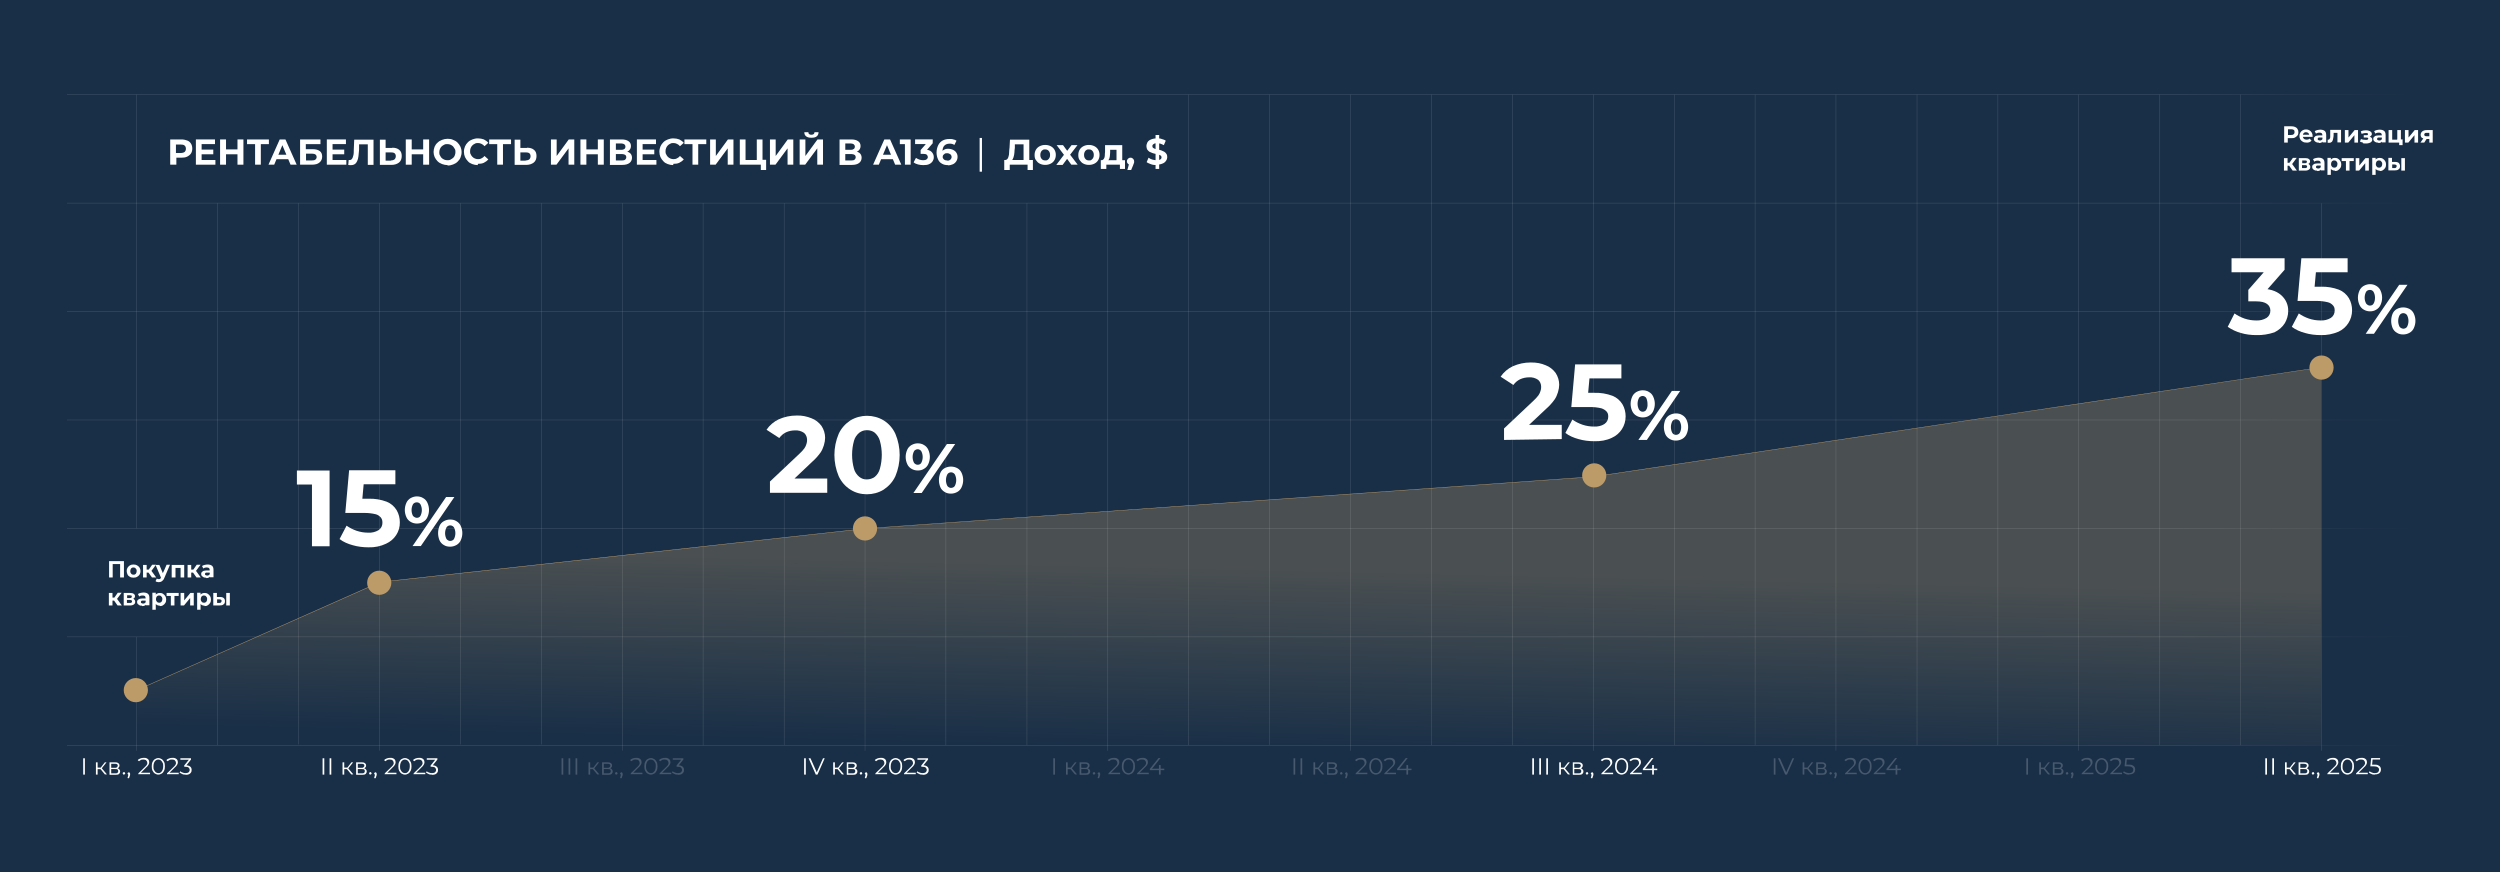 <?xml version="1.0" encoding="UTF-8"?>
<svg id="_Слой_1" data-name="Слой_1" xmlns="http://www.w3.org/2000/svg" version="1.1" xmlns:xlink="http://www.w3.org/1999/xlink" viewBox="0 0 1178 411">
  <!-- Generator: Adobe Illustrator 29.1.0, SVG Export Plug-In . SVG Version: 2.1.0 Build 142)  -->
  <defs>
    <style>
      .st0 {
        stroke: url(#_Градієнт_без_назви_7);
      }

      .st0, .st1, .st2, .st3, .st4, .st5, .st6, .st7, .st8, .st9 {
        isolation: isolate;
      }

      .st0, .st1, .st3, .st4, .st10, .st5, .st7, .st8, .st9 {
        fill: none;
        stroke-width: .2px;
      }

      .st0, .st1, .st3, .st4, .st5, .st7, .st8, .st9 {
        opacity: .2;
      }

      .st1 {
        stroke: url(#_Градієнт_без_назви_3);
      }

      .st2 {
        opacity: .2;
      }

      .st3 {
        stroke: url(#_Градієнт_без_назви_4);
      }

      .st4 {
        stroke: #fff;
      }

      .st11 {
        fill: url(#_Градієнт_без_назви_8);
      }

      .st12 {
        fill: #fff;
      }

      .st10 {
        stroke: #bd9b69;
      }

      .st5 {
        stroke: url(#_Градієнт_без_назви_6);
      }

      .st7 {
        stroke: url(#_Градієнт_без_назви_5);
      }

      .st8 {
        stroke: url(#_Градієнт_без_назви_2);
      }

      .st13 {
        fill: #bd9b69;
      }

      .st14 {
        fill: #192f47;
      }

      .st9 {
        stroke: url(#_Градієнт_без_назви);
      }
    </style>
    <linearGradient id="_Градієнт_без_назви_8" data-name="Градієнт без назви 8" x1="582.2" y1="3316.3" x2="579" y2="3460.6" gradientTransform="translate(0 -3107.3)" gradientUnits="userSpaceOnUse">
      <stop offset=".4" stop-color="#bd9b69" stop-opacity=".3"/>
      <stop offset="1" stop-color="#bd9b69" stop-opacity="0"/>
    </linearGradient>
    <linearGradient id="_Градієнт_без_назви" data-name="Градієнт без назви" x1="31.4" y1="-6913.9" x2="1135.9" y2="-6913.9" gradientTransform="translate(0 -6562.7) scale(1 -1)" gradientUnits="userSpaceOnUse">
      <stop offset="0" stop-color="#fff" stop-opacity="0"/>
      <stop offset="0" stop-color="#fff"/>
      <stop offset=".9" stop-color="#fff"/>
      <stop offset="1" stop-color="#fff" stop-opacity="0"/>
    </linearGradient>
    <linearGradient id="_Градієнт_без_назви_2" data-name="Градієнт без назви 2" x1="31.4" y1="-6862.8" x2="1136.8" y2="-6862.8" gradientTransform="translate(0 -6562.7) scale(1 -1)" gradientUnits="userSpaceOnUse">
      <stop offset="0" stop-color="#fff" stop-opacity="0"/>
      <stop offset="0" stop-color="#fff"/>
      <stop offset=".9" stop-color="#fff"/>
      <stop offset="1" stop-color="#fff" stop-opacity="0"/>
    </linearGradient>
    <linearGradient id="_Градієнт_без_назви_3" data-name="Градієнт без назви 3" x1="31.4" y1="-6811.7" x2="1136.8" y2="-6811.7" gradientTransform="translate(0 -6562.7) scale(1 -1)" gradientUnits="userSpaceOnUse">
      <stop offset="0" stop-color="#fff" stop-opacity="0"/>
      <stop offset="0" stop-color="#fff"/>
      <stop offset=".9" stop-color="#fff"/>
      <stop offset="1" stop-color="#fff" stop-opacity="0"/>
    </linearGradient>
    <linearGradient id="_Градієнт_без_назви_4" data-name="Градієнт без назви 4" x1="31.4" y1="-6760.6" x2="1136.8" y2="-6760.6" gradientTransform="translate(0 -6562.7) scale(1 -1)" gradientUnits="userSpaceOnUse">
      <stop offset="0" stop-color="#fff" stop-opacity="0"/>
      <stop offset="0" stop-color="#fff"/>
      <stop offset=".9" stop-color="#fff"/>
      <stop offset="1" stop-color="#fff" stop-opacity="0"/>
    </linearGradient>
    <linearGradient id="_Градієнт_без_назви_5" data-name="Градієнт без назви 5" x1="31.4" y1="-6709.5" x2="1136.8" y2="-6709.5" gradientTransform="translate(0 -6562.7) scale(1 -1)" gradientUnits="userSpaceOnUse">
      <stop offset="0" stop-color="#fff" stop-opacity="0"/>
      <stop offset="0" stop-color="#fff"/>
      <stop offset=".9" stop-color="#fff"/>
      <stop offset="1" stop-color="#fff" stop-opacity="0"/>
    </linearGradient>
    <linearGradient id="_Градієнт_без_назви_6" data-name="Градієнт без назви 6" x1="31.4" y1="-6658.4" x2="1136.8" y2="-6658.4" gradientTransform="translate(0 -6562.7) scale(1 -1)" gradientUnits="userSpaceOnUse">
      <stop offset="0" stop-color="#fff" stop-opacity="0"/>
      <stop offset="0" stop-color="#fff"/>
      <stop offset=".9" stop-color="#fff"/>
      <stop offset="1" stop-color="#fff" stop-opacity="0"/>
    </linearGradient>
    <linearGradient id="_Градієнт_без_назви_7" data-name="Градієнт без назви 7" x1="31.4" y1="-6607.2" x2="1135.9" y2="-6607.2" gradientTransform="translate(0 -6562.7) scale(1 -1)" gradientUnits="userSpaceOnUse">
      <stop offset="0" stop-color="#fff" stop-opacity="0"/>
      <stop offset="0" stop-color="#fff"/>
      <stop offset=".9" stop-color="#fff"/>
      <stop offset="1" stop-color="#fff" stop-opacity="0"/>
    </linearGradient>
  </defs>
  <rect class="st14" x="-1.3" y="-1.6" width="1180.5" height="414.1"/>
  <g id="_Слой_2" data-name="Слой_2">
    <path class="st11" d="M67,324.6c-3.5-.6-2.2,26.1-2.2,26.1l1028.9.4v-151.3s0-24.7,0-24.7l-.6-2.1-2.3.8v-1.5l-1,1.5-47.4,7.1-14,2.1-15.1,2.2-34.1,5.1-26.6,4.1-78.3,11.7-123.3,18.5-343.2,24.5-228.8,25.1-113.4,50.6"/>
  </g>
  <line class="st9" x1="1135.9" y1="351.2" x2="31.4" y2="351.2"/>
  <line class="st8" x1="1136.8" y1="300.1" x2="31.4" y2="300.1"/>
  <line class="st1" x1="1136.8" y1="249" x2="31.4" y2="249"/>
  <line class="st3" x1="1136.8" y1="197.9" x2="31.4" y2="197.9"/>
  <line class="st7" x1="1136.8" y1="146.8" x2="31.4" y2="146.8"/>
  <line class="st5" x1="1136.8" y1="95.7" x2="31.4" y2="95.7"/>
  <line class="st0" x1="1135.9" y1="44.5" x2="31.4" y2="44.5"/>
  <line class="st4" x1="293.2" y1="95.8" x2="293.2" y2="353.7"/>
  <line class="st4" x1="102.6" y1="300.2" x2="102.6" y2="351.1"/>
  <line class="st4" x1="102.6" y1="95.8" x2="102.6" y2="248.9"/>
  <line class="st4" x1="178.8" y1="95.8" x2="178.8" y2="353.7"/>
  <line class="st4" x1="255.1" y1="95.8" x2="255.1" y2="350.8"/>
  <line class="st4" x1="140.7" y1="95.8" x2="140.7" y2="350.8"/>
  <line class="st4" x1="217" y1="95.8" x2="217" y2="350.8"/>
  <line class="st4" x1="941.4" y1="44.6" x2="941.4" y2="351.1"/>
  <line class="st4" x1="331.3" y1="95.8" x2="331.3" y2="351.2"/>
  <line class="st4" x1="407.6" y1="95.8" x2="407.6" y2="353.8"/>
  <line class="st4" x1="1017.7" y1="44.6" x2="1017.7" y2="351.1"/>
  <line class="st4" x1="1055.8" y1="44.6" x2="1055.8" y2="351.1"/>
  <line class="st4" x1="64.4" y1="300.2" x2="64.4" y2="353.8"/>
  <line class="st4" x1="64.4" y1="44.6" x2="64.4" y2="248.9"/>
  <line class="st4" x1="369.5" y1="95.8" x2="369.5" y2="351.1"/>
  <line class="st4" x1="445.7" y1="95.8" x2="445.7" y2="351.1"/>
  <line class="st4" x1="598.2" y1="44.6" x2="598.2" y2="351"/>
  <line class="st4" x1="674.5" y1="44.6" x2="674.5" y2="351.1"/>
  <line class="st4" x1="827" y1="44.6" x2="827" y2="351.1"/>
  <line class="st4" x1="903.3" y1="44.6" x2="903.3" y2="351.1"/>
  <line class="st4" x1="788.9" y1="44.6" x2="788.9" y2="351.1"/>
  <line class="st4" x1="865.1" y1="44.6" x2="865.1" y2="353.7"/>
  <line class="st4" x1="483.9" y1="95.8" x2="483.9" y2="351.1"/>
  <line class="st4" x1="560.1" y1="44.6" x2="560.1" y2="351.1"/>
  <line class="st4" x1="636.4" y1="44.6" x2="636.4" y2="353.8"/>
  <line class="st4" x1="712.6" y1="44.6" x2="712.6" y2="351.1"/>
  <line class="st4" x1="522" y1="95.8" x2="522" y2="353.8"/>
  <line class="st4" x1="979.5" y1="44.6" x2="979.5" y2="353.7"/>
  <line class="st4" x1="750.8" y1="44.6" x2="750.8" y2="353.8"/>
  <circle class="st13" cx="178.7" cy="274.6" r="5.7"/>
  <circle class="st13" cx="407.6" cy="249" r="5.7"/>
  <circle class="st13" cx="751.2" cy="224" r="5.7"/>
  <circle class="st13" cx="64" cy="325.2" r="5.7"/>
  <g>
    <path class="st12" d="M708.7,207.3v-5.4l13.8-13c.9-.8,1.7-1.7,2.4-2.6.5-.7.8-1.4,1-2.1.2-.6.3-1.2.3-1.9,0-1.3-.5-2.5-1.4-3.3-1.3-.9-2.8-1.3-4.3-1.2-1.4,0-2.9.3-4.2.9-1.3.6-2.4,1.6-3.2,2.7l-6-3.9c1.4-2.1,3.4-3.8,5.7-4.9,2.7-1.2,5.5-1.8,8.5-1.8s4.8.4,7,1.3c1.9.7,3.5,2,4.7,3.6,1.1,1.7,1.7,3.6,1.7,5.6s-.8,5-2.2,7c-1.1,1.5-2.4,3-3.8,4.2l-11.4,10.7-1.6-3h20.2v6.7l-27.2.4Z"/>
    <path class="st12" d="M751.2,207.9c-2.5,0-5-.3-7.4-1-2.2-.6-4.4-1.5-6.2-2.9l3.3-6.3c1.4,1,3,1.8,4.7,2.4,1.8.6,3.6.9,5.5.9,1.7.1,3.5-.3,4.9-1.2,1.2-.8,1.8-2.1,1.8-3.4s-.2-1.7-.7-2.4c-.7-.8-1.6-1.3-2.5-1.6-1.7-.4-3.4-.6-5.1-.6h-9.1l1.8-20.1h21.8v6.6h-19l4.3-3.8-1.3,14.3-4.2-3.7h7.5c2.9-.1,5.8.4,8.5,1.4,2,.8,3.6,2.2,4.7,4,1,1.7,1.5,3.7,1.5,5.7,0,4.4-2.5,8.3-6.5,10.1-2.5,1.2-5.4,1.7-8.3,1.6Z"/>
    <path class="st12" d="M774,196.7c-1,0-2.1-.3-2.9-.8-.9-.5-1.6-1.3-2-2.2-1-2.2-1-4.6,0-6.8.4-.9,1.1-1.7,2-2.2s1.9-.8,2.9-.8,2.1.2,3,.8c.9.5,1.6,1.3,2,2.2,1,2.2,1,4.6,0,6.8-.4.9-1.1,1.7-2,2.2-.9.6-1.9.8-3,.8ZM774,194c.7,0,1.4-.3,1.7-.9.5-.8.7-1.8.6-2.8,0-1-.2-1.9-.6-2.8-.7-1-2-1.2-2.9-.5-.2.1-.4.3-.5.5-.9,1.7-.9,3.8,0,5.5.4.6,1,1,1.7,1h0ZM772,207.3l15.8-23.1h3.9l-15.7,23.1h-4ZM789.7,207.6c-1.1,0-2.1-.2-3-.8-.9-.5-1.6-1.3-2-2.2-.9-2.2-.9-4.6,0-6.8.4-.9,1.1-1.7,2-2.2s1.9-.8,3-.8,2.1.2,3,.8c.9.5,1.6,1.3,2,2.2,1,2.2,1,4.6,0,6.8-.4.9-1.1,1.7-2,2.2-.9.5-1.9.8-3,.8h0ZM789.7,204.9c.7,0,1.4-.3,1.8-.9.9-1.7.9-3.8,0-5.5-.7-1-2-1.2-2.9-.6-.2.1-.4.3-.6.6-.9,1.7-.9,3.8,0,5.5.4.6,1,.9,1.7.9h0Z"/>
  </g>
  <g>
    <path class="st12" d="M362.8,232.3v-5.4l13.8-13c.9-.8,1.7-1.7,2.4-2.6.5-.7.8-1.4,1-2.1.2-.6.3-1.2.3-1.9,0-1.3-.5-2.5-1.4-3.3-1.3-.9-2.8-1.3-4.3-1.2-1.4,0-2.9.3-4.2.9-1.3.6-2.4,1.6-3.2,2.7l-6-3.9c1.4-2.1,3.4-3.8,5.7-4.9,2.7-1.2,5.5-1.8,8.5-1.8,2.4-.1,4.8.4,7,1.3,1.9.7,3.5,2,4.7,3.6,1.1,1.7,1.7,3.6,1.7,5.6s-.8,5-2.2,7c-1.1,1.5-2.4,3-3.8,4.2l-11.6,11-1.6-3h20.2v6.7h-27Z"/>
    <path class="st12" d="M408.5,232.9c-2.8,0-5.5-.7-7.8-2.2-2.4-1.5-4.3-3.7-5.5-6.3-2.7-6.4-2.7-13.6,0-20,1.2-2.6,3.1-4.7,5.5-6.3,4.8-2.9,10.9-2.9,15.7,0,2.4,1.5,4.3,3.7,5.5,6.3,2.7,6.4,2.7,13.6,0,20-1.2,2.6-3.1,4.7-5.5,6.3-2.4,1.5-5.2,2.2-7.9,2.2ZM408.5,225.9c1.3,0,2.6-.4,3.7-1.2,1.2-1,2-2.3,2.4-3.8,1.2-4.3,1.2-8.9,0-13.2-.4-1.5-1.3-2.8-2.4-3.8-1-.8-2.3-1.2-3.7-1.2s-2.5.4-3.6,1.2c-1.2,1-2.1,2.3-2.5,3.8-1.2,4.3-1.2,8.9,0,13.2.4,1.5,1.3,2.8,2.5,3.8,1,.8,2.3,1.3,3.6,1.2Z"/>
    <path class="st12" d="M432.4,221.7c-1,0-2.1-.3-2.9-.8-.9-.5-1.6-1.3-2-2.2-1-2.2-1-4.6,0-6.8.4-.9,1.1-1.7,2-2.2s1.9-.8,2.9-.8,2.1.2,3,.8c.9.5,1.6,1.3,2,2.2,1,2.2,1,4.6,0,6.8-.4.9-1.1,1.7-2,2.2-.9.6-1.9.8-3,.8ZM432.4,219c.7,0,1.4-.3,1.7-.9.9-1.7.9-3.8,0-5.5-.7-1-2-1.2-2.9-.5-.2.1-.4.3-.5.5-.9,1.7-.9,3.8,0,5.5.4.5,1,.9,1.7.9h0ZM430.4,232.3l15.8-23.1h3.9l-15.8,23.1h-3.9ZM448.1,232.6c-1.1,0-2.1-.2-3-.8-.9-.5-1.6-1.3-2-2.2-.9-2.2-.9-4.6,0-6.8.4-.9,1.1-1.7,2-2.2,1.9-1,4.1-1,6,0,.9.5,1.6,1.3,2,2.2,1,2.2,1,4.6,0,6.8-.4.9-1.1,1.7-2,2.2-.9.5-1.9.8-3,.8h0ZM448.1,229.9c.7,0,1.4-.3,1.8-.9.9-1.7.9-3.8,0-5.5-.7-1-2-1.2-2.9-.6-.2.1-.4.3-.6.6-.9,1.7-.9,3.8,0,5.5.4.5,1,.9,1.7.9h0Z"/>
  </g>
  <g>
    <path class="st12" d="M147,257.3v-32.6l3.6,3.6h-10.7v-6.6h15.4v35.7h-8.3Z"/>
    <path class="st12" d="M173.6,257.9c-2.5,0-5-.3-7.4-1-2.2-.6-4.4-1.5-6.2-2.9l3.3-6.3c1.4,1,3,1.8,4.7,2.4,1.8.6,3.6.9,5.5.9,1.7.1,3.4-.3,4.9-1.2,1.2-.8,1.8-2.1,1.8-3.4s-.2-1.7-.7-2.5c-.7-.8-1.6-1.4-2.5-1.6-1.7-.4-3.4-.6-5.1-.6h-9.2l1.8-20.1h21.8v6.6h-18.9l4.3-3.8-1.3,14.3-4.2-3.7h7.5c2.9-.1,5.8.4,8.5,1.4,2,.8,3.6,2.2,4.7,4,1,1.7,1.5,3.7,1.5,5.7.1,4.4-2.5,8.3-6.5,10.1-2.5,1.2-5.4,1.8-8.3,1.7Z"/>
    <path class="st12" d="M196.4,246.7c-1,0-2.1-.3-2.9-.8-.9-.5-1.6-1.3-2-2.2-1-2.2-1-4.6,0-6.8.4-.9,1.1-1.7,2-2.2s1.9-.8,2.9-.8,2.1.2,3,.8c.9.5,1.6,1.3,2,2.2,1,2.2,1,4.6,0,6.8-.4.9-1.1,1.7-2,2.2-.9.6-1.9.8-3,.8ZM196.4,244c.7,0,1.4-.3,1.7-.9.9-1.7.9-3.8,0-5.5-.4-.6-1-.9-1.7-.9s-1.4.3-1.8.9c-.9,1.7-.9,3.8,0,5.5.5.5,1.2.9,1.8.9h0ZM194.4,257.3l15.8-23.1h3.9l-15.8,23.1h-3.9ZM212.1,257.6c-1,0-2.1-.2-3-.8-.9-.5-1.6-1.3-2-2.2-.9-2.2-.9-4.6,0-6.8.4-.9,1.1-1.7,2-2.2s1.9-.8,3-.8,2.1.2,3,.8c.9.5,1.6,1.3,2,2.2,1,2.2,1,4.6,0,6.8-.4.9-1.1,1.7-2,2.2s-1.9.8-3,.8h0ZM212.1,254.9c.7,0,1.4-.3,1.8-.9.9-1.7.9-3.8,0-5.5-.7-1-2-1.2-2.9-.6-.2.1-.4.3-.6.6-.9,1.7-.9,3.8,0,5.5.4.5,1.1.9,1.7.9h0Z"/>
  </g>
  <g class="st6">
    <path class="st12" d="M39.2,365v-7.7h.8v7.7h-.8Z"/>
    <path class="st12" d="M45.2,365v-5.8h.8v5.8h-.8ZM45.8,362.4v-.7h1.9v.7h-1.9ZM47.8,362.2h-.7c0-.1,2.3-3,2.3-3h.8l-2.4,3ZM49.5,365l-2.4-2.9.6-.4,2.7,3.2h-.9Z"/>
    <path class="st12" d="M51.6,365v-5.8h2.6c.7,0,1.2.1,1.5.4.4.2.6.6.6,1.1s-.2.8-.5,1.1-.8.4-1.4.4l.2-.2c.7,0,1.2.1,1.5.4s.5.6.5,1.1-.2.9-.5,1.2c-.4.3-.9.4-1.7.4h-2.6ZM52.4,361.8h1.7c.4,0,.8,0,1-.3.2-.2.4-.4.4-.7s-.1-.6-.4-.7c-.2-.2-.6-.2-1-.2h-1.7v2ZM52.4,364.4h1.8c.5,0,.9,0,1.1-.2.3-.2.4-.4.4-.8s-.1-.6-.3-.8c-.2-.2-.6-.2-1.1-.2h-1.9v2Z"/>
    <path class="st12" d="M58.4,365c-.2,0-.3,0-.4-.2s-.2-.3-.2-.4,0-.3.2-.4c.1-.1.3-.2.4-.2s.3,0,.4.2c.1.1.2.3.2.4s0,.3-.2.4c-.1.1-.3.2-.4.2Z"/>
    <path class="st12" d="M60.1,366.6l.5-2v.5c0,0-.2,0-.3-.2-.1-.1-.2-.3-.2-.4s0-.3.2-.4c.1-.1.3-.2.4-.2s.3,0,.4.2.2.3.2.4,0,.1,0,.2,0,.1,0,.2,0,.2,0,.3l-.5,1.5h-.5Z"/>
    <path class="st12" d="M65.2,365v-.6l3.2-3.1c.3-.3.5-.5.7-.8.1-.2.2-.4.3-.6,0-.2,0-.4,0-.5,0-.4-.2-.8-.5-1.1-.3-.3-.8-.4-1.3-.4s-.9,0-1.2.2c-.3.1-.6.4-.9.6l-.6-.5c.3-.4.7-.6,1.2-.8.5-.2,1-.3,1.6-.3s1,0,1.4.2.7.4.9.7.3.7.3,1.1,0,.5-.1.7c0,.2-.2.5-.4.8s-.4.6-.8.9l-2.9,2.9-.2-.3h4.8v.7h-5.4Z"/>
    <path class="st12" d="M74.6,365c-.6,0-1.1-.2-1.6-.5s-.8-.8-1.1-1.3c-.3-.6-.4-1.3-.4-2.1s.1-1.5.4-2.1c.3-.6.6-1,1.1-1.3.5-.3,1-.5,1.6-.5s1.1.2,1.6.5c.5.3.8.8,1.1,1.3s.4,1.3.4,2.1-.1,1.5-.4,2.1-.6,1-1.1,1.3-1,.5-1.6.5ZM74.6,364.3c.5,0,.9-.1,1.2-.4.3-.2.6-.6.8-1.1.2-.5.3-1.1.3-1.7s0-1.3-.3-1.7c-.2-.5-.5-.8-.8-1.1-.3-.2-.7-.4-1.2-.4s-.8.1-1.2.4c-.3.2-.6.6-.8,1.1-.2.5-.3,1.1-.3,1.7s0,1.3.3,1.7c.2.5.5.8.8,1.1.3.2.7.4,1.2.4Z"/>
    <path class="st12" d="M78.7,365v-.6l3.2-3.1c.3-.3.5-.5.7-.8.1-.2.2-.4.3-.6,0-.2,0-.4,0-.5,0-.4-.2-.8-.5-1.1-.3-.3-.8-.4-1.3-.4s-.9,0-1.2.2c-.3.1-.6.4-.9.6l-.6-.5c.3-.4.7-.6,1.2-.8.5-.2,1-.3,1.6-.3s1,0,1.4.2.7.4.9.7.3.7.3,1.1,0,.5-.1.7c0,.2-.2.5-.4.8s-.4.6-.8.9l-2.9,2.9-.2-.3h4.8v.7h-5.4Z"/>
    <path class="st12" d="M87.4,365c-.6,0-1.1,0-1.6-.3s-.9-.4-1.2-.7l.4-.6c.2.3.6.5,1,.6.4.2.9.3,1.4.3s1.1-.1,1.5-.4c.3-.3.5-.7.5-1.1s-.2-.8-.5-1.1c-.3-.3-.9-.4-1.6-.4h-.5v-.6l2.4-3v.3c.1,0-4.2,0-4.2,0v-.7h5v.6l-2.4,3-.4-.3h.3c.9,0,1.6.2,2.1.6.5.4.7.9.7,1.6s-.1.8-.3,1.2c-.2.3-.5.6-.9.8-.4.2-.9.3-1.6.3Z"/>
  </g>
  <g class="st6">
    <path class="st12" d="M152,365v-7.7h.8v7.7h-.8Z"/>
    <path class="st12" d="M155.3,365v-7.7h.8v7.7h-.8Z"/>
    <path class="st12" d="M161.4,365v-5.8h.8v5.8h-.8ZM161.9,362.4v-.7h1.9v.7h-1.9ZM164,362.2h-.7c0-.1,2.3-3,2.3-3h.8l-2.4,3ZM165.6,365l-2.4-2.9.6-.4,2.7,3.2h-.9Z"/>
    <path class="st12" d="M167.8,365v-5.8h2.6c.7,0,1.2.1,1.5.4.4.2.6.6.6,1.1s-.2.8-.5,1.1-.8.4-1.4.4l.2-.2c.7,0,1.2.1,1.5.4s.5.6.5,1.1-.2.9-.5,1.2c-.4.3-.9.4-1.7.4h-2.6ZM168.6,361.8h1.7c.4,0,.8,0,1-.3.2-.2.4-.4.4-.7s-.1-.6-.4-.7c-.2-.2-.6-.2-1-.2h-1.7v2ZM168.6,364.4h1.8c.5,0,.9,0,1.1-.2.3-.2.4-.4.4-.8s-.1-.6-.3-.8c-.2-.2-.6-.2-1.1-.2h-1.9v2Z"/>
    <path class="st12" d="M174.5,365c-.2,0-.3,0-.4-.2s-.2-.3-.2-.4,0-.3.2-.4c.1-.1.3-.2.4-.2s.3,0,.4.2c.1.1.2.3.2.4s0,.3-.2.4c-.1.1-.3.2-.4.2Z"/>
    <path class="st12" d="M176.3,366.6l.5-2v.5c0,0-.2,0-.3-.2-.1-.1-.2-.3-.2-.4s0-.3.2-.4c.1-.1.3-.2.4-.2s.3,0,.4.2.2.3.2.4,0,.1,0,.2,0,.1,0,.2,0,.2,0,.3l-.5,1.5h-.5Z"/>
    <path class="st12" d="M181.3,365v-.6l3.2-3.1c.3-.3.5-.5.7-.8.1-.2.2-.4.3-.6,0-.2,0-.4,0-.5,0-.4-.2-.8-.5-1.1-.3-.3-.8-.4-1.3-.4s-.9,0-1.2.2c-.3.1-.6.4-.9.6l-.6-.5c.3-.4.7-.6,1.2-.8.5-.2,1-.3,1.6-.3s1,0,1.4.2.7.4.9.7.3.7.3,1.1,0,.5-.1.7c0,.2-.2.5-.4.8s-.4.6-.8.9l-2.9,2.9-.2-.3h4.8v.7h-5.4Z"/>
    <path class="st12" d="M190.8,365c-.6,0-1.1-.2-1.6-.5s-.8-.8-1.1-1.3c-.3-.6-.4-1.3-.4-2.1s.1-1.5.4-2.1c.3-.6.6-1,1.1-1.3.5-.3,1-.5,1.6-.5s1.1.2,1.6.5c.5.3.8.8,1.1,1.3s.4,1.3.4,2.1-.1,1.5-.4,2.1-.6,1-1.1,1.3-1,.5-1.6.5ZM190.8,364.3c.5,0,.9-.1,1.2-.4.3-.2.6-.6.8-1.1.2-.5.3-1.1.3-1.7s0-1.3-.3-1.7c-.2-.5-.5-.8-.8-1.1-.3-.2-.7-.4-1.2-.4s-.8.1-1.2.4c-.3.2-.6.6-.8,1.1-.2.5-.3,1.1-.3,1.7s0,1.3.3,1.7c.2.5.5.8.8,1.1.3.2.7.4,1.2.4Z"/>
    <path class="st12" d="M194.9,365v-.6l3.2-3.1c.3-.3.5-.5.7-.8.1-.2.2-.4.3-.6,0-.2,0-.4,0-.5,0-.4-.2-.8-.5-1.1-.3-.3-.8-.4-1.3-.4s-.9,0-1.2.2c-.3.1-.6.4-.9.6l-.6-.5c.3-.4.7-.6,1.2-.8.5-.2,1-.3,1.6-.3s1,0,1.4.2.7.4.9.7.3.7.3,1.1,0,.5-.1.7c0,.2-.2.5-.4.8s-.4.6-.8.9l-2.9,2.9-.2-.3h4.8v.7h-5.4Z"/>
    <path class="st12" d="M203.5,365c-.6,0-1.1,0-1.6-.3s-.9-.4-1.2-.7l.4-.6c.2.3.6.5,1,.6.4.2.9.3,1.4.3s1.1-.1,1.5-.4c.3-.3.5-.7.5-1.1s-.2-.8-.5-1.1c-.3-.3-.9-.4-1.6-.4h-.5v-.6l2.4-3v.3c.1,0-4.2,0-4.2,0v-.7h5v.6l-2.4,3-.4-.3h.3c.9,0,1.6.2,2.1.6.5.4.7.9.7,1.6s-.1.8-.3,1.2c-.2.3-.5.6-.9.8-.4.2-.9.3-1.6.3Z"/>
  </g>
  <g class="st6">
    <path class="st12" d="M51.4,272.1v-7.7h7v7.7h-1.8v-6.7l.4.4h-4.3l.4-.4v6.7h-1.8Z"/>
    <path class="st12" d="M62.9,272.2c-.6,0-1.2-.1-1.7-.4-.5-.3-.9-.6-1.1-1.1s-.4-1-.4-1.6.1-1.1.4-1.6c.3-.5.7-.8,1.1-1.1.5-.3,1-.4,1.7-.4s1.2.1,1.7.4c.5.3.9.6,1.2,1.1.3.5.4,1,.4,1.6s-.1,1.1-.4,1.6c-.3.5-.7.8-1.2,1.1-.5.3-1.1.4-1.7.4ZM62.9,270.8c.3,0,.6,0,.8-.2.2-.1.4-.3.5-.6s.2-.5.2-.9,0-.6-.2-.9-.3-.4-.5-.6c-.2-.1-.5-.2-.8-.2s-.5,0-.8.2c-.2.1-.4.3-.5.6-.1.2-.2.5-.2.9s0,.6.2.9c.1.2.3.4.5.6.2.1.5.2.8.2Z"/>
    <path class="st12" d="M67.4,272.1v-5.9h1.7v5.9h-1.7ZM68.6,269.8v-1.4h2.1v1.4h-2.1ZM71.2,269.3l-1.6-.2,2.1-3h1.8l-2.3,3.1ZM71.6,272.1l-2-2.8,1.4-.8,2.6,3.6h-2Z"/>
    <path class="st12" d="M74.9,274.3c-.3,0-.6,0-.9-.1-.3,0-.6-.2-.7-.4l.6-1.2c.1.1.3.2.5.3.2,0,.3,0,.5,0s.4,0,.6-.2c.1-.1.3-.3.4-.6l.3-.7v-.2c.1,0,2.3-5.1,2.3-5.1h1.6l-2.7,6.3c-.2.5-.4.9-.7,1.1s-.5.5-.8.6c-.3.1-.6.2-1,.2ZM75.9,272.3l-2.6-6.1h1.8l2.1,5-1.2,1.2Z"/>
    <path class="st12" d="M80.9,272.1v-5.9h5.9v5.9h-1.7v-4.9l.4.4h-3.2l.4-.4v4.9h-1.7Z"/>
    <path class="st12" d="M88.4,272.1v-5.9h1.7v5.9h-1.7ZM89.6,269.8v-1.4h2.1v1.4h-2.1ZM92.2,269.3l-1.6-.2,2.1-3h1.8l-2.3,3.1ZM92.6,272.1l-2-2.8,1.4-.8,2.6,3.6h-2Z"/>
    <path class="st12" d="M97.1,272.2c-.5,0-.8,0-1.2-.2-.3-.2-.6-.4-.8-.6s-.3-.6-.3-.9,0-.7.3-.9.4-.5.8-.6.9-.2,1.5-.2h1.6v1h-1.4c-.4,0-.7,0-.8.2-.2.1-.2.3-.2.5s0,.4.3.5c.2.1.4.2.7.2s.6,0,.8-.2c.2-.1.4-.3.5-.6l.3.8c-.1.4-.4.7-.7.9-.3.2-.8.3-1.3.3ZM98.9,272.1v-1.4c-.1,0-.1-2.1-.1-2.1,0-.4-.1-.7-.3-.9s-.6-.3-1-.3-.6,0-.9.1c-.3,0-.6.2-.8.4l-.6-1.2c.3-.2.7-.4,1.2-.5s.9-.2,1.4-.2c.9,0,1.6.2,2.1.6.5.4.7,1.1.7,2v3.4h-1.6Z"/>
    <path class="st12" d="M51.3,285.3v-5.9h1.7v5.9h-1.7ZM52.5,283v-1.4h2.1v1.4h-2.1ZM55,282.5l-1.6-.2,2.1-3h1.8l-2.3,3.1ZM55.4,285.3l-2-2.8,1.4-.8,2.6,3.6h-2Z"/>
    <path class="st12" d="M58.3,285.3v-5.9h3c.7,0,1.3.1,1.7.4s.6.6.6,1.1-.2.9-.6,1.1c-.4.3-.9.4-1.6.4l.2-.4c.7,0,1.3.1,1.6.4s.5.6.5,1.2-.2.9-.6,1.2-1,.5-1.8.5h-3.2ZM59.9,281.8h1.3c.3,0,.5,0,.7-.2.2-.1.2-.3.2-.5s0-.4-.2-.5c-.2,0-.4-.1-.7-.1h-1.3v1.3ZM59.9,284.1h1.4c.3,0,.5,0,.7-.2s.2-.3.2-.5,0-.4-.2-.5-.4-.2-.7-.2h-1.5v1.3Z"/>
    <path class="st12" d="M66.9,285.4c-.5,0-.8,0-1.2-.2-.3-.2-.6-.4-.8-.6s-.3-.6-.3-.9,0-.7.3-.9.4-.5.8-.6.9-.2,1.5-.2h1.6v1h-1.4c-.4,0-.7,0-.8.2-.2.1-.2.3-.2.5s0,.4.3.5c.2.1.4.2.7.2s.6,0,.8-.2c.2-.1.4-.3.5-.6l.3.8c-.1.4-.4.7-.7.9-.3.2-.8.3-1.3.3ZM68.7,285.3v-1.4c-.1,0-.1-2.1-.1-2.1,0-.4-.1-.7-.3-.9s-.6-.3-1-.3-.6,0-.9.1c-.3,0-.6.2-.8.4l-.6-1.2c.3-.2.7-.4,1.2-.5s.9-.2,1.4-.2c.9,0,1.6.2,2.1.6.5.4.7,1.1.7,2v3.4h-1.6Z"/>
    <path class="st12" d="M71.8,287.4v-8.1h1.6v3s0,1.7,0,1.7v3.3h-1.7ZM75.3,285.4c-.5,0-.9-.1-1.3-.3s-.7-.6-.9-1c-.2-.5-.3-1-.3-1.7s0-1.3.3-1.7c.2-.4.5-.8.9-1,.4-.2.8-.3,1.3-.3s1.1.1,1.5.4c.4.3.8.6,1.1,1.1.3.5.4,1,.4,1.6s-.1,1.2-.4,1.6c-.3.5-.6.8-1.1,1.1-.4.3-.9.4-1.5.4ZM75,284c.3,0,.5,0,.8-.2.2-.1.4-.3.5-.6.1-.2.2-.5.2-.9s0-.6-.2-.9-.3-.4-.5-.6c-.2-.1-.5-.2-.8-.2s-.5,0-.8.2c-.2.1-.4.3-.5.6-.1.2-.2.5-.2.9s0,.6.2.9c.1.2.3.4.5.6.2.1.5.2.8.2Z"/>
    <path class="st12" d="M80.5,285.3v-4.9l.4.4h-2.4v-1.4h5.7v1.4h-2.4l.4-.4v4.9h-1.7Z"/>
    <path class="st12" d="M85.1,285.3v-5.9h1.7v3.5l2.9-3.5h1.6v5.9h-1.7v-3.5l-2.9,3.5h-1.6Z"/>
    <path class="st12" d="M92.9,287.4v-8.1h1.6v3s0,1.7,0,1.7v3.3h-1.7ZM96.4,285.4c-.5,0-.9-.1-1.3-.3s-.7-.6-.9-1c-.2-.5-.3-1-.3-1.7s0-1.3.3-1.7c.2-.4.5-.8.9-1,.4-.2.8-.3,1.3-.3s1.1.1,1.5.4c.4.3.8.6,1.1,1.1.3.5.4,1,.4,1.6s-.1,1.2-.4,1.6c-.3.5-.6.8-1.1,1.1-.4.3-.9.4-1.5.4ZM96.1,284c.3,0,.5,0,.8-.2.2-.1.4-.3.5-.6.1-.2.2-.5.2-.9s0-.6-.2-.9-.3-.4-.5-.6c-.2-.1-.5-.2-.8-.2s-.5,0-.8.2c-.2.1-.4.3-.5.6-.1.2-.2.5-.2.9s0,.6.2.9c.1.2.3.4.5.6.2.1.5.2.8.2Z"/>
    <path class="st12" d="M103.7,281.3c.8,0,1.4.2,1.7.5.4.3.6.8.6,1.5s-.2,1.2-.7,1.5c-.4.4-1.1.5-1.9.5h-2.9v-5.9h1.7v1.9h1.4ZM103.3,284.1c.3,0,.6,0,.8-.2s.3-.4.3-.7,0-.5-.3-.6c-.2-.1-.4-.2-.8-.2h-1s0,1.7,0,1.7h1ZM106.6,285.3v-5.9h1.7v5.9h-1.7Z"/>
  </g>
  <g class="st6">
    <path class="st12" d="M80.2,77.6v-11.9h5.2c1.1,0,2,.2,2.8.5.8.3,1.4.8,1.8,1.5.4.6.6,1.4.6,2.3s-.2,1.7-.6,2.3c-.4.6-1,1.1-1.8,1.5-.8.4-1.7.5-2.8.5h-3.6l1.3-1.2v4.5h-2.8ZM82.9,73.4l-1.3-1.3h3.5c.8,0,1.5-.2,1.9-.5.4-.4.6-.9.6-1.5s-.2-1.2-.6-1.5c-.4-.4-1.1-.5-1.9-.5h-3.5l1.3-1.3v6.7Z"/>
    <path class="st12" d="M95,75.4h6.5v2.2h-9.2v-11.9h9v2.2h-6.3v7.5ZM94.8,70.5h5.7v2.2h-5.7v-2.2Z"/>
    <path class="st12" d="M106.5,77.6h-2.8v-11.9h2.8v11.9ZM112.1,72.7h-5.8v-2.3h5.8v2.3ZM111.9,65.7h2.8v11.9h-2.8v-11.9Z"/>
    <path class="st12" d="M120.2,77.6v-10.3l.6.6h-4.4v-2.2h10.3v2.2h-4.4l.6-.6v10.3h-2.7Z"/>
    <path class="st12" d="M126.5,77.6l5.3-11.9h2.7l5.3,11.9h-2.9l-4.4-10.5h1.1l-4.4,10.5h-2.8ZM129.2,75l.7-2.1h6.2l.7,2.1h-7.6Z"/>
    <path class="st12" d="M141.4,77.6v-11.9h9.6v2.2h-6.9v2.4h3.3c1.4,0,2.5.3,3.3.9.8.6,1.1,1.5,1.1,2.6s-.4,2.1-1.3,2.8c-.8.7-2,1-3.6,1h-5.6ZM144.2,75.6h2.8c.7,0,1.3-.1,1.6-.4.4-.3.6-.7.6-1.2,0-1-.7-1.6-2.2-1.6h-2.8v3.2Z"/>
    <path class="st12" d="M156.7,75.4h6.5v2.2h-9.2v-11.9h9v2.2h-6.3v7.5ZM156.5,70.5h5.7v2.2h-5.7v-2.2Z"/>
    <path class="st12" d="M165.5,77.8c-.2,0-.4,0-.7,0-.2,0-.5,0-.7-.1l.2-2.3c.2,0,.3,0,.5,0,.5,0,.8-.2,1.1-.6s.4-.9.6-1.6.2-1.6.2-2.6l.2-4.8h9.1v11.9h-2.7v-10.3l.6.6h-5.3l.6-.6v3.1c-.1,1.2-.2,2.2-.3,3.1-.1.9-.3,1.7-.6,2.3-.3.6-.6,1.1-1.1,1.4-.4.3-1,.5-1.7.5Z"/>
    <path class="st12" d="M184.8,69.6c1.4,0,2.5.3,3.3,1,.8.6,1.2,1.6,1.2,2.9s-.4,2.4-1.3,3.1c-.9.7-2.1,1.1-3.6,1.1h-5.4v-11.9h2.7v3.9h3.1ZM184.2,75.6c.7,0,1.3-.2,1.7-.5.4-.4.6-.9.6-1.5s-.2-1.1-.6-1.4c-.4-.3-1-.4-1.7-.4h-2.5v3.9h2.5Z"/>
    <path class="st12" d="M194,77.6h-2.8v-11.9h2.8v11.9ZM199.6,72.7h-5.8v-2.3h5.8v2.3ZM199.4,65.7h2.8v11.9h-2.8v-11.9Z"/>
    <path class="st12" d="M210.9,77.8c-.9,0-1.8-.2-2.6-.5-.8-.3-1.5-.7-2.1-1.3s-1-1.2-1.4-2c-.3-.7-.5-1.6-.5-2.4s.2-1.7.5-2.5c.3-.7.8-1.4,1.4-1.9.6-.6,1.3-1,2.1-1.3.8-.3,1.7-.5,2.6-.5s1.8.1,2.6.5c.8.3,1.5.7,2.1,1.3.6.6,1,1.2,1.4,2,.3.7.5,1.6.5,2.5s-.2,1.7-.5,2.5c-.3.8-.8,1.4-1.4,2-.6.6-1.3,1-2.1,1.3-.8.3-1.6.5-2.6.5ZM210.8,75.5c.5,0,1,0,1.5-.3.4-.2.8-.5,1.2-.8s.6-.7.8-1.2.3-1,.3-1.5,0-1.1-.3-1.5-.5-.9-.8-1.2-.7-.6-1.2-.8c-.4-.2-.9-.3-1.5-.3s-1,0-1.5.3c-.5.2-.8.5-1.2.8-.3.3-.6.7-.8,1.2s-.3,1-.3,1.5,0,1.1.3,1.5.4.9.8,1.2c.3.3.7.6,1.2.8.5.2.9.3,1.5.3Z"/>
    <path class="st12" d="M225.1,77.8c-.9,0-1.8-.2-2.6-.5-.8-.3-1.5-.7-2-1.3-.6-.6-1-1.2-1.4-2-.3-.7-.5-1.6-.5-2.5s.2-1.7.5-2.5c.3-.7.8-1.4,1.4-2,.6-.6,1.3-1,2.1-1.3.8-.3,1.6-.5,2.6-.5s2,.2,2.8.5c.8.4,1.5.9,2.1,1.6l-1.8,1.6c-.4-.5-.8-.8-1.4-1.1s-1.1-.4-1.6-.4-1.1,0-1.5.3c-.5.2-.9.5-1.2.8s-.6.7-.8,1.2-.3,1-.3,1.5,0,1.1.3,1.5c.2.5.5.9.8,1.2s.7.6,1.2.8c.5.2,1,.3,1.5.3s1.1-.1,1.6-.4c.5-.2,1-.6,1.4-1.1l1.8,1.6c-.6.7-1.3,1.2-2.1,1.6-.8.4-1.8.5-2.8.5Z"/>
    <path class="st12" d="M234.3,77.6v-10.3l.6.6h-4.4v-2.2h10.3v2.2h-4.4l.6-.6v10.3h-2.7Z"/>
    <path class="st12" d="M248.3,69.6c1.4,0,2.5.3,3.3,1,.8.6,1.2,1.6,1.2,2.9s-.4,2.4-1.3,3.1c-.9.7-2.1,1.1-3.6,1.1h-5.4v-11.9h2.7v3.9h3.1ZM247.7,75.6c.7,0,1.3-.2,1.7-.5.4-.4.6-.9.6-1.5s-.2-1.1-.6-1.4c-.4-.3-1-.4-1.7-.4h-2.5v3.9h2.5Z"/>
    <path class="st12" d="M259.6,77.6v-11.9h2.7v7.8l5.7-7.8h2.6v11.9h-2.7v-7.7l-5.7,7.7h-2.6Z"/>
    <path class="st12" d="M276.3,77.6h-2.8v-11.9h2.8v11.9ZM281.9,72.7h-5.8v-2.3h5.8v2.3ZM281.7,65.7h2.8v11.9h-2.8v-11.9Z"/>
    <path class="st12" d="M287.4,77.6v-11.9h5.5c1.4,0,2.5.3,3.2.8.8.5,1.2,1.3,1.2,2.3s-.4,1.7-1.1,2.3c-.7.5-1.7.8-2.9.8l.3-.7c1.3,0,2.4.3,3.1.8.7.5,1.1,1.3,1.1,2.3s-.4,1.9-1.2,2.5c-.8.6-1.9.9-3.4.9h-5.9ZM290.2,70.6h2.6c.6,0,1-.1,1.4-.4.3-.2.5-.6.5-1.1s-.2-.8-.5-1.1c-.3-.2-.8-.4-1.4-.4h-2.6v2.9ZM290.2,75.6h3c.6,0,1.1-.1,1.4-.4s.5-.6.5-1.1-.2-.9-.5-1.1c-.3-.2-.8-.4-1.4-.4h-3v3Z"/>
    <path class="st12" d="M302.8,75.4h6.5v2.2h-9.2v-11.9h9v2.2h-6.3v7.5ZM302.6,70.5h5.7v2.2h-5.7v-2.2Z"/>
    <path class="st12" d="M317.2,77.8c-.9,0-1.8-.2-2.6-.5-.8-.3-1.5-.7-2-1.3-.6-.6-1-1.2-1.4-2-.3-.7-.5-1.6-.5-2.5s.2-1.7.5-2.5c.3-.7.8-1.4,1.4-2,.6-.6,1.3-1,2.1-1.3.8-.3,1.6-.5,2.6-.5s2,.2,2.8.5c.8.4,1.5.9,2.1,1.6l-1.8,1.6c-.4-.5-.8-.8-1.4-1.1s-1.1-.4-1.6-.4-1.1,0-1.5.3c-.5.2-.9.5-1.2.8s-.6.7-.8,1.2-.3,1-.3,1.5,0,1.1.3,1.5c.2.5.5.9.8,1.2s.7.6,1.2.8c.5.2,1,.3,1.5.3s1.1-.1,1.6-.4c.5-.2,1-.6,1.4-1.1l1.8,1.6c-.6.7-1.3,1.2-2.1,1.6-.8.4-1.8.5-2.8.5Z"/>
    <path class="st12" d="M326.3,77.6v-10.3l.6.6h-4.4v-2.2h10.3v2.2h-4.4l.6-.6v10.3h-2.7Z"/>
    <path class="st12" d="M334.6,77.6v-11.9h2.7v7.8l5.7-7.8h2.6v11.9h-2.7v-7.7l-5.7,7.7h-2.6Z"/>
    <path class="st12" d="M348.6,77.6v-11.9h2.7v9.7h5.3v-9.7h2.7v11.9h-10.8ZM358.5,80.1v-3.2l.6.6h-2.5v-2.2h4.4v4.8h-2.5Z"/>
    <path class="st12" d="M362.8,77.6v-11.9h2.7v7.8l5.7-7.8h2.6v11.9h-2.7v-7.7l-5.7,7.7h-2.6Z"/>
    <path class="st12" d="M376.8,77.6v-11.9h2.7v7.8l5.7-7.8h2.6v11.9h-2.7v-7.7l-5.7,7.7h-2.6ZM382.3,64.9c-1.1,0-1.9-.2-2.5-.7s-.8-1.1-.8-1.9h1.9c0,.4.1.7.4.9.2.2.6.3,1,.3s.8-.1,1.1-.3c.2-.2.4-.5.4-.9h1.9c0,.8-.3,1.5-.8,1.9-.5.5-1.4.7-2.5.7Z"/>
    <path class="st12" d="M395.6,77.6v-11.9h5.5c1.4,0,2.5.3,3.2.8.8.5,1.2,1.3,1.2,2.3s-.4,1.7-1.1,2.3c-.7.5-1.7.8-2.9.8l.3-.7c1.3,0,2.4.3,3.1.8.7.5,1.1,1.3,1.1,2.3s-.4,1.9-1.2,2.5c-.8.6-1.9.9-3.4.9h-5.9ZM398.3,70.6h2.6c.6,0,1-.1,1.4-.4.3-.2.5-.6.5-1.1s-.2-.8-.5-1.1c-.3-.2-.8-.4-1.4-.4h-2.6v2.9ZM398.3,75.6h3c.6,0,1.1-.1,1.4-.4s.5-.6.5-1.1-.2-.9-.5-1.1c-.3-.2-.8-.4-1.4-.4h-3v3Z"/>
    <path class="st12" d="M411.4,77.6l5.3-11.9h2.7l5.3,11.9h-2.9l-4.4-10.5h1.1l-4.4,10.5h-2.8ZM414.1,75l.7-2.1h6.2l.7,2.1h-7.6Z"/>
    <path class="st12" d="M426.4,77.6v-10.9l1.2,1.2h-3.6v-2.2h5.1v11.9h-2.8Z"/>
    <path class="st12" d="M435,77.8c-.8,0-1.6-.1-2.4-.3-.8-.2-1.5-.5-2.1-1l1.1-2.1c.5.3,1,.6,1.6.8.6.2,1.2.3,1.8.3s1.2-.1,1.6-.4c.4-.3.6-.7.6-1.1s-.2-.8-.5-1.1c-.4-.3-.9-.4-1.7-.4h-1.2v-1.8l3.3-3.8.3,1h-6.2v-2.2h8.3v1.8l-3.3,3.8-1.4-.8h.8c1.5,0,2.6.3,3.3,1s1.1,1.5,1.1,2.5-.2,1.3-.5,1.9c-.4.6-.9,1.1-1.6,1.4-.7.4-1.7.5-2.8.5Z"/>
    <path class="st12" d="M446.6,77.8c-1.1,0-2-.2-2.8-.7-.8-.4-1.4-1.1-1.8-2-.4-.9-.7-2-.7-3.2s.3-2.5.8-3.5,1.2-1.7,2.1-2.2c.9-.5,2-.7,3.2-.7s1.2,0,1.8.2c.6.1,1.1.3,1.5.6l-1,2c-.3-.2-.7-.4-1.1-.5s-.8-.1-1.2-.1c-1,0-1.8.3-2.4.9-.6.6-.9,1.5-.9,2.8s0,.4,0,.7c0,.2,0,.5.1.7l-.8-.7c.2-.4.5-.8.8-1.1.3-.3.7-.5,1.2-.7s1-.2,1.6-.2,1.5.2,2.1.5c.6.3,1.1.7,1.5,1.3.4.6.6,1.2.6,2s-.2,1.5-.6,2.1c-.4.6-.9,1.1-1.6,1.4-.7.3-1.4.5-2.3.5ZM446.4,75.7c.4,0,.7,0,1-.2s.5-.3.7-.6c.2-.3.3-.6.3-.9,0-.5-.2-1-.6-1.3-.4-.3-.9-.5-1.5-.5s-.8,0-1.1.2c-.3.2-.5.4-.7.6s-.3.6-.3.9,0,.6.3.9c.2.3.4.5.7.6.3.2.7.2,1.1.2Z"/>
    <path class="st12" d="M461.6,80.9v-15.9h1.1v15.9h-1.1Z"/>
    <path class="st12" d="M473.2,80.1v-4.7h13.5v4.7h-2.5v-2.5h-8.4v2.5h-2.5ZM482.3,76.4v-8.4h-4.1v1.7c-.1.7-.2,1.4-.2,2.1,0,.7-.2,1.3-.3,1.8-.1.5-.3,1-.5,1.4-.2.4-.4.6-.7.8l-2.9-.4c.4,0,.7-.1,1-.4.3-.3.5-.7.6-1.2.2-.5.3-1.2.3-1.9s.1-1.5.2-2.4l.2-3.7h9.1v10.7h-2.7Z"/>
    <path class="st12" d="M492.5,77.7c-1,0-1.8-.2-2.6-.6-.8-.4-1.3-1-1.8-1.7s-.6-1.5-.6-2.4.2-1.7.6-2.4c.4-.7,1-1.3,1.8-1.7.8-.4,1.6-.6,2.6-.6s1.8.2,2.6.6,1.4,1,1.8,1.7c.4.7.6,1.5.6,2.4s-.2,1.7-.6,2.4c-.4.7-1,1.3-1.8,1.7-.8.4-1.6.6-2.6.6ZM492.5,75.6c.5,0,.9,0,1.2-.3.3-.2.6-.5.8-.9.2-.4.3-.8.3-1.4s-.1-1-.3-1.4c-.2-.4-.5-.7-.8-.9-.3-.2-.7-.3-1.2-.3s-.8,0-1.2.3c-.4.2-.6.5-.8.9-.2.4-.3.8-.3,1.4s.1,1,.3,1.4c.2.4.5.7.8.9.4.2.7.3,1.2.3Z"/>
    <path class="st12" d="M497.8,77.6l4.1-5.4v1.5c0,0-4-5.3-4-5.3h3l2.5,3.4h-1.1s2.6-3.4,2.6-3.4h2.8l-4,5.2v-1.4s4.1,5.4,4.1,5.4h-3l-2.6-3.6,1.1.2-2.6,3.5h-2.9Z"/>
    <path class="st12" d="M513.1,77.7c-1,0-1.8-.2-2.6-.6-.8-.4-1.3-1-1.8-1.7s-.6-1.5-.6-2.4.2-1.7.6-2.4c.4-.7,1-1.3,1.8-1.7.8-.4,1.6-.6,2.6-.6s1.8.2,2.6.6,1.4,1,1.8,1.7c.4.7.6,1.5.6,2.4s-.2,1.7-.6,2.4c-.4.7-1,1.3-1.8,1.7-.8.4-1.6.6-2.6.6ZM513.1,75.6c.5,0,.9,0,1.2-.3.3-.2.6-.5.8-.9.2-.4.3-.8.3-1.4s-.1-1-.3-1.4c-.2-.4-.5-.7-.8-.9-.3-.2-.7-.3-1.2-.3s-.8,0-1.2.3c-.4.2-.6.5-.8.9-.2.4-.3.8-.3,1.4s.1,1,.3,1.4c.2.4.5.7.8.9.4.2.7.3,1.2.3Z"/>
    <path class="st12" d="M518.7,79.6v-4.1h11.4v4.1h-2.4v-2h-6.4v2h-2.5ZM526.1,76.4v-5.8h-3v1.2c0,.5-.1.9-.1,1.4,0,.4-.1.8-.2,1.2-.1.4-.2.7-.4.9-.2.2-.4.4-.7.5l-2.6-.4c.3,0,.6,0,.8-.3.2-.2.4-.5.5-.8.1-.4.2-.8.2-1.2s0-.9.1-1.5v-3.2h8.1v8h-2.7Z"/>
    <path class="st12" d="M531.2,80.2l1.1-4.1.4,1.5c-.5,0-.9-.1-1.2-.4-.3-.3-.5-.7-.5-1.2s.2-.9.5-1.2c.3-.3.7-.5,1.2-.5s.9.2,1.2.5c.3.3.5.7.5,1.2s0,.3,0,.4c0,.1,0,.3-.1.5s-.2.4-.3.8l-1,2.4h-1.7Z"/>
    <path class="st12" d="M545.1,77.8c-1,0-1.9-.1-2.7-.4s-1.6-.6-2.1-1l.9-2.1c.5.4,1.1.7,1.8.9s1.4.3,2.1.3,1,0,1.3-.2c.3-.1.6-.3.7-.5.2-.2.2-.4.2-.7s-.1-.6-.4-.8c-.2-.2-.6-.3-1-.5-.4-.1-.9-.2-1.4-.3-.5-.1-1-.2-1.5-.4-.5-.2-.9-.4-1.4-.6-.4-.3-.7-.6-1-1-.2-.4-.4-.9-.4-1.6s.2-1.3.5-1.9c.4-.6.9-1,1.7-1.3.7-.3,1.7-.5,2.8-.5s1.5,0,2.2.3c.7.2,1.4.4,1.9.8l-.9,2.1c-.5-.3-1.1-.5-1.6-.7-.6-.2-1.1-.2-1.6-.2s-1,0-1.3.2-.6.3-.7.5c-.2.2-.2.4-.2.7s.1.6.4.8c.2.2.6.3,1,.5.4.1.9.2,1.4.3.5.1,1,.2,1.5.4.5.2.9.4,1.3.6.4.2.7.6,1,1,.3.4.4.9.4,1.5s-.2,1.3-.6,1.8c-.4.6-.9,1-1.7,1.3-.7.3-1.7.5-2.8.5ZM544.5,79.6v-16h1.7v16h-1.7Z"/>
  </g>
  <g class="st2">
    <path class="st12" d="M264.6,365v-7.7h.8v7.7h-.8Z"/>
    <path class="st12" d="M267.9,365v-7.7h.8v7.7h-.8Z"/>
    <path class="st12" d="M271.2,365v-7.7h.8v7.7h-.8Z"/>
    <path class="st12" d="M277.3,365v-5.8h.8v5.8h-.8ZM277.8,362.4v-.7h1.9v.7h-1.9ZM279.9,362.2h-.7c0-.1,2.3-3,2.3-3h.8l-2.4,3ZM281.5,365l-2.4-2.9.6-.4,2.7,3.2h-.9Z"/>
    <path class="st12" d="M283.7,365v-5.8h2.6c.7,0,1.2.1,1.5.4.4.2.6.6.6,1.1s-.2.8-.5,1.1-.8.4-1.4.4l.2-.2c.7,0,1.2.1,1.5.4s.5.6.5,1.1-.2.9-.5,1.2c-.4.3-.9.4-1.7.4h-2.6ZM284.5,361.8h1.7c.4,0,.8,0,1-.3.2-.2.4-.4.4-.7s-.1-.6-.4-.7c-.2-.2-.6-.2-1-.2h-1.7v2ZM284.5,364.4h1.8c.5,0,.9,0,1.1-.2.3-.2.4-.4.4-.8s-.1-.6-.3-.8c-.2-.2-.6-.2-1.1-.2h-1.9v2Z"/>
    <path class="st12" d="M290.4,365c-.2,0-.3,0-.4-.2s-.2-.3-.2-.4,0-.3.2-.4c.1-.1.3-.2.4-.2s.3,0,.4.2c.1.1.2.3.2.4s0,.3-.2.4c-.1.1-.3.2-.4.2Z"/>
    <path class="st12" d="M292.2,366.6l.5-2v.5c0,0-.2,0-.3-.2-.1-.1-.2-.3-.2-.4s0-.3.2-.4c.1-.1.3-.2.4-.2s.3,0,.4.2.2.3.2.4,0,.1,0,.2,0,.1,0,.2,0,.2,0,.3l-.5,1.5h-.5Z"/>
    <path class="st12" d="M297.2,365v-.6l3.2-3.1c.3-.3.5-.5.7-.8.1-.2.2-.4.3-.6,0-.2,0-.4,0-.5,0-.4-.2-.8-.5-1.1-.3-.3-.8-.4-1.3-.4s-.9,0-1.2.2c-.3.1-.6.4-.9.6l-.6-.5c.3-.4.7-.6,1.2-.8.5-.2,1-.3,1.6-.3s1,0,1.4.2.7.4.9.7.3.7.3,1.1,0,.5-.1.7c0,.2-.2.5-.4.8s-.4.6-.8.9l-2.9,2.9-.2-.3h4.8v.7h-5.4Z"/>
    <path class="st12" d="M306.7,365c-.6,0-1.1-.2-1.6-.5s-.8-.8-1.1-1.3c-.3-.6-.4-1.3-.4-2.1s.1-1.5.4-2.1c.3-.6.6-1,1.1-1.3.5-.3,1-.5,1.6-.5s1.1.2,1.6.5c.5.3.8.8,1.1,1.3s.4,1.3.4,2.1-.1,1.5-.4,2.1-.6,1-1.1,1.3-1,.5-1.6.5ZM306.7,364.3c.5,0,.9-.1,1.2-.4.3-.2.6-.6.8-1.1.2-.5.3-1.1.3-1.7s0-1.3-.3-1.7c-.2-.5-.5-.8-.8-1.1-.3-.2-.7-.4-1.2-.4s-.8.1-1.2.4c-.3.2-.6.6-.8,1.1-.2.5-.3,1.1-.3,1.7s0,1.3.3,1.7c.2.5.5.8.8,1.1.3.2.7.4,1.2.4Z"/>
    <path class="st12" d="M310.8,365v-.6l3.2-3.1c.3-.3.5-.5.7-.8.1-.2.2-.4.3-.6,0-.2,0-.4,0-.5,0-.4-.2-.8-.5-1.1-.3-.3-.8-.4-1.3-.4s-.9,0-1.2.2c-.3.1-.6.4-.9.6l-.6-.5c.3-.4.7-.6,1.2-.8.5-.2,1-.3,1.6-.3s1,0,1.4.2.7.4.9.7.3.7.3,1.1,0,.5-.1.7c0,.2-.2.5-.4.8s-.4.6-.8.9l-2.9,2.9-.2-.3h4.8v.7h-5.4Z"/>
    <path class="st12" d="M319.4,365c-.6,0-1.1,0-1.6-.3s-.9-.4-1.2-.7l.4-.6c.2.3.6.5,1,.6.4.2.9.3,1.4.3s1.1-.1,1.5-.4c.3-.3.5-.7.5-1.1s-.2-.8-.5-1.1c-.3-.3-.9-.4-1.6-.4h-.5v-.6l2.4-3v.3c.1,0-4.2,0-4.2,0v-.7h5v.6l-2.4,3-.4-.3h.3c.9,0,1.6.2,2.1.6.5.4.7.9.7,1.6s-.1.8-.3,1.2c-.2.3-.5.6-.9.8-.4.2-.9.3-1.6.3Z"/>
  </g>
  <g class="st6">
    <path class="st12" d="M378.9,365v-7.7h.8v7.7h-.8Z"/>
    <path class="st12" d="M384.4,365l-3.4-7.7h.9l3.2,7.2h-.5l3.2-7.2h.8l-3.4,7.7h-.8Z"/>
    <path class="st12" d="M392.6,365v-5.8h.8v5.8h-.8ZM393.1,362.4v-.7h1.9v.7h-1.9ZM395.2,362.2h-.7c0-.1,2.3-3,2.3-3h.8l-2.4,3ZM396.8,365l-2.4-2.9.6-.4,2.7,3.2h-.9Z"/>
    <path class="st12" d="M399,365v-5.8h2.6c.7,0,1.2.1,1.5.4.4.2.6.6.6,1.1s-.2.8-.5,1.1-.8.4-1.4.4l.2-.2c.7,0,1.2.1,1.5.4s.5.6.5,1.1-.2.9-.5,1.2c-.4.3-.9.4-1.7.4h-2.6ZM399.7,361.8h1.7c.4,0,.8,0,1-.3.2-.2.4-.4.4-.7s-.1-.6-.4-.7c-.2-.2-.6-.2-1-.2h-1.7v2ZM399.7,364.4h1.8c.5,0,.9,0,1.1-.2.3-.2.4-.4.4-.8s-.1-.6-.3-.8c-.2-.2-.6-.2-1.1-.2h-1.9v2Z"/>
    <path class="st12" d="M405.7,365c-.2,0-.3,0-.4-.2s-.2-.3-.2-.4,0-.3.2-.4c.1-.1.3-.2.4-.2s.3,0,.4.2c.1.1.2.3.2.4s0,.3-.2.4c-.1.1-.3.2-.4.2Z"/>
    <path class="st12" d="M407.5,366.6l.5-2v.5c0,0-.2,0-.3-.2-.1-.1-.2-.3-.2-.4s0-.3.2-.4c.1-.1.3-.2.4-.2s.3,0,.4.2.2.3.2.4,0,.1,0,.2,0,.1,0,.2,0,.2,0,.3l-.5,1.5h-.5Z"/>
    <path class="st12" d="M412.5,365v-.6l3.2-3.1c.3-.3.5-.5.7-.8.1-.2.2-.4.3-.6,0-.2,0-.4,0-.5,0-.4-.2-.8-.5-1.1-.3-.3-.8-.4-1.3-.4s-.9,0-1.2.2c-.3.1-.6.4-.9.6l-.6-.5c.3-.4.7-.6,1.2-.8.5-.2,1-.3,1.6-.3s1,0,1.4.2.7.4.9.7.3.7.3,1.1,0,.5-.1.7c0,.2-.2.5-.4.8s-.4.6-.8.9l-2.9,2.9-.2-.3h4.8v.7h-5.4Z"/>
    <path class="st12" d="M422,365c-.6,0-1.1-.2-1.6-.5s-.8-.8-1.1-1.3c-.3-.6-.4-1.3-.4-2.1s.1-1.5.4-2.1c.3-.6.6-1,1.1-1.3.5-.3,1-.5,1.6-.5s1.1.2,1.6.5c.5.3.8.8,1.1,1.3s.4,1.3.4,2.1-.1,1.5-.4,2.1-.6,1-1.1,1.3-1,.5-1.6.5ZM422,364.3c.5,0,.9-.1,1.2-.4.3-.2.6-.6.8-1.1.2-.5.3-1.1.3-1.7s0-1.3-.3-1.7c-.2-.5-.5-.8-.8-1.1-.3-.2-.7-.4-1.2-.4s-.8.1-1.2.4c-.3.2-.6.6-.8,1.1-.2.5-.3,1.1-.3,1.7s0,1.3.3,1.7c.2.5.5.8.8,1.1.3.2.7.4,1.2.4Z"/>
    <path class="st12" d="M426,365v-.6l3.2-3.1c.3-.3.5-.5.7-.8.1-.2.2-.4.3-.6,0-.2,0-.4,0-.5,0-.4-.2-.8-.5-1.1-.3-.3-.8-.4-1.3-.4s-.9,0-1.2.2c-.3.1-.6.4-.9.6l-.6-.5c.3-.4.7-.6,1.2-.8.5-.2,1-.3,1.6-.3s1,0,1.4.2.7.4.9.7.3.7.3,1.1,0,.5-.1.7c0,.2-.2.5-.4.8s-.4.6-.8.9l-2.9,2.9-.2-.3h4.8v.7h-5.4Z"/>
    <path class="st12" d="M434.7,365c-.6,0-1.1,0-1.6-.3s-.9-.4-1.2-.7l.4-.6c.2.3.6.5,1,.6.4.2.9.3,1.4.3s1.1-.1,1.5-.4c.3-.3.5-.7.5-1.1s-.2-.8-.5-1.1c-.3-.3-.9-.4-1.6-.4h-.5v-.6l2.4-3v.3c.1,0-4.2,0-4.2,0v-.7h5v.6l-2.4,3-.4-.3h.3c.9,0,1.6.2,2.1.6.5.4.7.9.7,1.6s-.1.8-.3,1.2c-.2.3-.5.6-.9.8-.4.2-.9.3-1.6.3Z"/>
  </g>
  <g class="st2">
    <path class="st12" d="M496.3,365v-7.7h.8v7.7h-.8Z"/>
    <path class="st12" d="M502.3,365v-5.8h.8v5.8h-.8ZM502.9,362.4v-.7h1.9v.7h-1.9ZM504.9,362.2h-.7c0-.1,2.3-3,2.3-3h.8l-2.4,3ZM506.6,365l-2.4-2.9.6-.4,2.7,3.2h-.9Z"/>
    <path class="st12" d="M508.7,365v-5.8h2.6c.7,0,1.2.1,1.5.4.4.2.6.6.6,1.1s-.2.8-.5,1.1-.8.4-1.4.4l.2-.2c.7,0,1.2.1,1.5.4s.5.6.5,1.1-.2.9-.5,1.2c-.4.3-.9.4-1.7.4h-2.6ZM509.5,361.8h1.7c.4,0,.8,0,1-.3.2-.2.4-.4.4-.7s-.1-.6-.4-.7c-.2-.2-.6-.2-1-.2h-1.7v2ZM509.5,364.4h1.8c.5,0,.9,0,1.1-.2.3-.2.4-.4.4-.8s-.1-.6-.3-.8c-.2-.2-.6-.2-1.1-.2h-1.9v2Z"/>
    <path class="st12" d="M515.5,365c-.2,0-.3,0-.4-.2s-.2-.3-.2-.4,0-.3.2-.4c.1-.1.3-.2.4-.2s.3,0,.4.2c.1.1.2.3.2.4s0,.3-.2.4c-.1.1-.3.2-.4.2Z"/>
    <path class="st12" d="M517.2,366.6l.5-2v.5c0,0-.2,0-.3-.2-.1-.1-.2-.3-.2-.4s0-.3.2-.4c.1-.1.3-.2.4-.2s.3,0,.4.2.2.3.2.4,0,.1,0,.2,0,.1,0,.2,0,.2,0,.3l-.5,1.5h-.5Z"/>
    <path class="st12" d="M522.3,365v-.6l3.2-3.1c.3-.3.5-.5.7-.8.1-.2.2-.4.3-.6,0-.2,0-.4,0-.5,0-.4-.2-.8-.5-1.1-.3-.3-.8-.4-1.3-.4s-.9,0-1.2.2c-.3.1-.6.4-.9.6l-.6-.5c.3-.4.7-.6,1.2-.8.5-.2,1-.3,1.6-.3s1,0,1.4.2.7.4.9.7.3.7.3,1.1,0,.5-.1.7c0,.2-.2.5-.4.8s-.4.6-.8.9l-2.9,2.9-.2-.3h4.8v.7h-5.4Z"/>
    <path class="st12" d="M531.7,365c-.6,0-1.1-.2-1.6-.5s-.8-.8-1.1-1.3c-.3-.6-.4-1.3-.4-2.1s.1-1.5.4-2.1c.3-.6.6-1,1.1-1.3.5-.3,1-.5,1.6-.5s1.1.2,1.6.5c.5.3.8.8,1.1,1.3s.4,1.3.4,2.1-.1,1.5-.4,2.1-.6,1-1.1,1.3-1,.5-1.6.5ZM531.7,364.3c.5,0,.9-.1,1.2-.4.3-.2.6-.6.8-1.1.2-.5.3-1.1.3-1.7s0-1.3-.3-1.7c-.2-.5-.5-.8-.8-1.1-.3-.2-.7-.4-1.2-.4s-.8.1-1.2.4c-.3.2-.6.6-.8,1.1-.2.5-.3,1.1-.3,1.7s0,1.3.3,1.7c.2.5.5.8.8,1.1.3.2.7.4,1.2.4Z"/>
    <path class="st12" d="M535.8,365v-.6l3.2-3.1c.3-.3.5-.5.7-.8.1-.2.2-.4.3-.6,0-.2,0-.4,0-.5,0-.4-.2-.8-.5-1.1-.3-.3-.8-.4-1.3-.4s-.9,0-1.2.2c-.3.1-.6.4-.9.6l-.6-.5c.3-.4.7-.6,1.2-.8.5-.2,1-.3,1.6-.3s1,0,1.4.2.7.4.9.7.3.7.3,1.1,0,.5-.1.7c0,.2-.2.5-.4.8s-.4.6-.8.9l-2.9,2.9-.2-.3h4.8v.7h-5.4Z"/>
    <path class="st12" d="M541.8,362.9v-.6l4.1-5.1h.9l-4,5.1h-.4c0-.1,6.2-.1,6.2-.1v.7h-6.7ZM546.1,365v-2.7s0-1.8,0-1.8h.8v4.5h-.8Z"/>
  </g>
  <g class="st2">
    <path class="st12" d="M609.5,365v-7.7h.8v7.7h-.8Z"/>
    <path class="st12" d="M612.8,365v-7.7h.8v7.7h-.8Z"/>
    <path class="st12" d="M618.9,365v-5.8h.8v5.8h-.8ZM619.4,362.4v-.7h1.9v.7h-1.9ZM621.4,362.2h-.7c0-.1,2.3-3,2.3-3h.8l-2.4,3ZM623.1,365l-2.4-2.9.6-.4,2.7,3.2h-.9Z"/>
    <path class="st12" d="M625.3,365v-5.8h2.6c.7,0,1.2.1,1.5.4.4.2.6.6.6,1.1s-.2.8-.5,1.1-.8.4-1.4.4l.2-.2c.7,0,1.2.1,1.5.4.3.3.5.6.5,1.1s-.2.9-.5,1.2c-.4.3-.9.4-1.7.4h-2.6ZM626,361.8h1.7c.4,0,.8,0,1-.3s.4-.4.4-.7-.1-.6-.4-.7-.6-.2-1-.2h-1.7v2ZM626,364.4h1.8c.5,0,.9,0,1.1-.2.3-.2.4-.4.4-.8s-.1-.6-.3-.8-.6-.2-1.1-.2h-1.9v2Z"/>
    <path class="st12" d="M632,365c-.2,0-.3,0-.4-.2-.1-.1-.2-.3-.2-.4s0-.3.2-.4c.1-.1.3-.2.4-.2s.3,0,.4.2c.1.1.2.3.2.4s0,.3-.2.4-.3.2-.4.2Z"/>
    <path class="st12" d="M633.8,366.6l.5-2v.5c0,0-.2,0-.3-.2-.1-.1-.2-.3-.2-.4s0-.3.2-.4c.1-.1.3-.2.4-.2s.3,0,.4.2.2.3.2.4,0,.1,0,.2c0,0,0,.1,0,.2,0,0,0,.2,0,.3l-.5,1.5h-.5Z"/>
    <path class="st12" d="M638.8,365v-.6l3.2-3.1c.3-.3.5-.5.7-.8.1-.2.2-.4.3-.6,0-.2,0-.4,0-.5,0-.4-.2-.8-.5-1.1-.3-.3-.8-.4-1.3-.4s-.9,0-1.2.2c-.3.1-.6.4-.9.6l-.6-.5c.3-.4.7-.6,1.2-.8.5-.2,1-.3,1.6-.3s1,0,1.4.2c.4.2.7.4.9.7s.3.7.3,1.1,0,.5-.1.7c0,.2-.2.5-.4.8s-.4.6-.8.9l-2.9,2.9-.2-.3h4.8v.7h-5.4Z"/>
    <path class="st12" d="M648.3,365c-.6,0-1.1-.2-1.6-.5s-.8-.8-1.1-1.3-.4-1.3-.4-2.1.1-1.5.4-2.1.6-1,1.1-1.3c.5-.3,1-.5,1.6-.5s1.1.2,1.6.5c.5.3.8.8,1.1,1.3s.4,1.3.4,2.1-.1,1.5-.4,2.1-.6,1-1.1,1.3-1,.5-1.6.5ZM648.3,364.3c.5,0,.9-.1,1.2-.4.3-.2.6-.6.8-1.1.2-.5.3-1.1.3-1.7s0-1.3-.3-1.7c-.2-.5-.5-.8-.8-1.1-.3-.2-.7-.4-1.2-.4s-.8.1-1.2.4c-.3.2-.6.6-.8,1.1-.2.5-.3,1.1-.3,1.7s0,1.3.3,1.7c.2.5.5.8.8,1.1.3.2.7.4,1.2.4Z"/>
    <path class="st12" d="M652.3,365v-.6l3.2-3.1c.3-.3.5-.5.7-.8.1-.2.2-.4.3-.6,0-.2,0-.4,0-.5,0-.4-.2-.8-.5-1.1-.3-.3-.8-.4-1.3-.4s-.9,0-1.2.2c-.3.1-.6.4-.9.6l-.6-.5c.3-.4.7-.6,1.2-.8.5-.2,1-.3,1.6-.3s1,0,1.4.2c.4.2.7.4.9.7s.3.7.3,1.1,0,.5-.1.7c0,.2-.2.5-.4.8s-.4.6-.8.9l-2.9,2.9-.2-.3h4.8v.7h-5.4Z"/>
    <path class="st12" d="M658.3,362.9v-.6l4.1-5.1h.9l-4,5.1h-.4c0-.1,6.2-.1,6.2-.1v.7h-6.7ZM662.7,365v-2.7s0-1.8,0-1.8h.8v4.5h-.8Z"/>
  </g>
  <g class="st6">
    <path class="st12" d="M722,365v-7.7h.8v7.7h-.8Z"/>
    <path class="st12" d="M725.3,365v-7.7h.8v7.7h-.8Z"/>
    <path class="st12" d="M728.6,365v-7.7h.8v7.7h-.8Z"/>
    <path class="st12" d="M734.7,365v-5.8h.8v5.8h-.8ZM735.2,362.4v-.7h1.9v.7h-1.9ZM737.3,362.2h-.7c0-.1,2.3-3,2.3-3h.8l-2.4,3ZM738.9,365l-2.4-2.9.6-.4,2.7,3.2h-.9Z"/>
    <path class="st12" d="M741.1,365v-5.8h2.6c.7,0,1.2.1,1.5.4.4.2.6.6.6,1.1s-.2.8-.5,1.1-.8.4-1.4.4l.2-.2c.7,0,1.2.1,1.5.4.3.3.5.6.5,1.1s-.2.9-.5,1.2c-.4.3-.9.4-1.7.4h-2.6ZM741.8,361.8h1.7c.4,0,.8,0,1-.3.2-.2.4-.4.4-.7s-.1-.6-.4-.7c-.2-.2-.6-.2-1-.2h-1.7v2ZM741.8,364.4h1.8c.5,0,.9,0,1.1-.2.3-.2.4-.4.4-.8s-.1-.6-.3-.8c-.2-.2-.6-.2-1.1-.2h-1.9v2Z"/>
    <path class="st12" d="M747.8,365c-.2,0-.3,0-.4-.2-.1-.1-.2-.3-.2-.4s0-.3.2-.4c.1-.1.3-.2.4-.2s.3,0,.4.2c.1.1.2.3.2.4s0,.3-.2.4c-.1.1-.3.2-.4.2Z"/>
    <path class="st12" d="M749.6,366.6l.5-2v.5c0,0-.2,0-.3-.2s-.2-.3-.2-.4,0-.3.2-.4c.1-.1.3-.2.4-.2s.3,0,.4.2.2.3.2.4,0,.1,0,.2c0,0,0,.1,0,.2,0,0,0,.2,0,.3l-.5,1.5h-.5Z"/>
    <path class="st12" d="M754.6,365v-.6l3.2-3.1c.3-.3.5-.5.7-.8.1-.2.2-.4.3-.6,0-.2,0-.4,0-.5,0-.4-.2-.8-.5-1.1-.3-.3-.8-.4-1.3-.4s-.9,0-1.2.2c-.3.1-.6.4-.9.6l-.6-.5c.3-.4.7-.6,1.2-.8.5-.2,1-.3,1.6-.3s1,0,1.4.2c.4.2.7.4.9.7s.3.7.3,1.1,0,.5-.1.7c0,.2-.2.5-.4.8s-.4.6-.8.9l-2.9,2.9-.2-.3h4.8v.7h-5.4Z"/>
    <path class="st12" d="M764.1,365c-.6,0-1.1-.2-1.6-.5s-.8-.8-1.1-1.3c-.3-.6-.4-1.3-.4-2.1s.1-1.5.4-2.1c.3-.6.6-1,1.1-1.3.5-.3,1-.5,1.6-.5s1.1.2,1.6.5c.5.3.8.8,1.1,1.3s.4,1.3.4,2.1-.1,1.5-.4,2.1-.6,1-1.1,1.3-1,.5-1.6.5ZM764.1,364.3c.5,0,.9-.1,1.2-.4.3-.2.6-.6.8-1.1s.3-1.1.3-1.7,0-1.3-.3-1.7c-.2-.5-.5-.8-.8-1.1-.3-.2-.7-.4-1.2-.4s-.8.1-1.2.4c-.3.2-.6.6-.8,1.1-.2.5-.3,1.1-.3,1.7s0,1.3.3,1.7.5.8.8,1.1c.3.2.7.4,1.2.4Z"/>
    <path class="st12" d="M768.1,365v-.6l3.2-3.1c.3-.3.5-.5.7-.8.1-.2.2-.4.3-.6,0-.2,0-.4,0-.5,0-.4-.2-.8-.5-1.1-.3-.3-.8-.4-1.3-.4s-.9,0-1.2.2c-.3.1-.6.4-.9.6l-.6-.5c.3-.4.7-.6,1.2-.8.5-.2,1-.3,1.6-.3s1,0,1.4.2c.4.2.7.4.9.7s.3.7.3,1.1,0,.5-.1.7c0,.2-.2.5-.4.8s-.4.6-.8.9l-2.9,2.9-.2-.3h4.8v.7h-5.4Z"/>
    <path class="st12" d="M774.1,362.9v-.6l4.1-5.1h.9l-4,5.1h-.4c0-.1,6.2-.1,6.2-.1v.7h-6.7ZM778.5,365v-2.7s0-1.8,0-1.8h.8v4.5h-.8Z"/>
  </g>
  <g class="st2">
    <path class="st12" d="M835.8,365v-7.7h.8v7.7h-.8Z"/>
    <path class="st12" d="M841.2,365l-3.4-7.7h.9l3.2,7.2h-.5l3.2-7.2h.8l-3.4,7.7h-.8Z"/>
    <path class="st12" d="M849.4,365v-5.8h.8v5.8h-.8ZM850,362.4v-.7h1.9v.7h-1.9ZM852,362.2h-.7c0-.1,2.3-3,2.3-3h.8l-2.4,3ZM853.7,365l-2.4-2.9.6-.4,2.7,3.2h-.9Z"/>
    <path class="st12" d="M855.8,365v-5.8h2.6c.7,0,1.2.1,1.5.4.4.2.6.6.6,1.1s-.2.8-.5,1.1-.8.4-1.4.4l.2-.2c.7,0,1.2.1,1.5.4.3.3.5.6.5,1.1s-.2.9-.5,1.2c-.4.3-.9.4-1.7.4h-2.6ZM856.6,361.8h1.7c.4,0,.8,0,1-.3.2-.2.4-.4.4-.7s-.1-.6-.4-.7c-.2-.2-.6-.2-1-.2h-1.7v2ZM856.6,364.4h1.8c.5,0,.9,0,1.1-.2.3-.2.4-.4.4-.8s-.1-.6-.3-.8c-.2-.2-.6-.2-1.1-.2h-1.9v2Z"/>
    <path class="st12" d="M862.6,365c-.2,0-.3,0-.4-.2-.1-.1-.2-.3-.2-.4s0-.3.2-.4c.1-.1.3-.2.4-.2s.3,0,.4.2c.1.1.2.3.2.4s0,.3-.2.4c-.1.1-.3.2-.4.2Z"/>
    <path class="st12" d="M864.3,366.6l.5-2v.5c0,0-.2,0-.3-.2s-.2-.3-.2-.4,0-.3.2-.4c.1-.1.3-.2.4-.2s.3,0,.4.2.2.3.2.4,0,.1,0,.2c0,0,0,.1,0,.2,0,0,0,.2,0,.3l-.5,1.5h-.5Z"/>
    <path class="st12" d="M869.4,365v-.6l3.2-3.1c.3-.3.5-.5.7-.8.1-.2.2-.4.3-.6,0-.2,0-.4,0-.5,0-.4-.2-.8-.5-1.1-.3-.3-.8-.4-1.3-.4s-.9,0-1.2.2c-.3.1-.6.4-.9.6l-.6-.5c.3-.4.7-.6,1.2-.8.5-.2,1-.3,1.6-.3s1,0,1.4.2c.4.2.7.4.9.7s.3.7.3,1.1,0,.5-.1.7c0,.2-.2.5-.4.8s-.4.6-.8.9l-2.9,2.9-.2-.3h4.8v.7h-5.4Z"/>
    <path class="st12" d="M878.8,365c-.6,0-1.1-.2-1.6-.5s-.8-.8-1.1-1.3c-.3-.6-.4-1.3-.4-2.1s.1-1.5.4-2.1c.3-.6.6-1,1.1-1.3.5-.3,1-.5,1.6-.5s1.1.2,1.6.5c.5.3.8.8,1.1,1.3s.4,1.3.4,2.1-.1,1.5-.4,2.1-.6,1-1.1,1.3-1,.5-1.6.5ZM878.8,364.3c.5,0,.9-.1,1.2-.4.3-.2.6-.6.8-1.1s.3-1.1.3-1.7,0-1.3-.3-1.7c-.2-.5-.5-.8-.8-1.1-.3-.2-.7-.4-1.2-.4s-.8.1-1.2.4c-.3.2-.6.6-.8,1.1-.2.5-.3,1.1-.3,1.7s0,1.3.3,1.7.5.8.8,1.1c.3.2.7.4,1.2.4Z"/>
    <path class="st12" d="M882.9,365v-.6l3.2-3.1c.3-.3.5-.5.7-.8.1-.2.2-.4.3-.6,0-.2,0-.4,0-.5,0-.4-.2-.8-.5-1.1-.3-.3-.8-.4-1.3-.4s-.9,0-1.2.2c-.3.1-.6.4-.9.6l-.6-.5c.3-.4.7-.6,1.2-.8.5-.2,1-.3,1.6-.3s1,0,1.4.2c.4.2.7.4.9.7s.3.7.3,1.1,0,.5-.1.7c0,.2-.2.5-.4.8s-.4.6-.8.9l-2.9,2.9-.2-.3h4.8v.7h-5.4Z"/>
    <path class="st12" d="M888.9,362.9v-.6l4.1-5.1h.9l-4,5.1h-.4c0-.1,6.2-.1,6.2-.1v.7h-6.7ZM893.2,365v-2.7s0-1.8,0-1.8h.8v4.5h-.8Z"/>
  </g>
  <g class="st2">
    <path class="st12" d="M954.8,365v-7.7h.8v7.7h-.8Z"/>
    <path class="st12" d="M960.9,365v-5.8h.8v5.8h-.8ZM961.4,362.4v-.7h1.9v.7h-1.9ZM963.5,362.2h-.7c0-.1,2.3-3,2.3-3h.8l-2.4,3ZM965.1,365l-2.4-2.9.6-.4,2.7,3.2h-.9Z"/>
    <path class="st12" d="M967.3,365v-5.8h2.6c.7,0,1.2.1,1.5.4.4.2.6.6.6,1.1s-.2.8-.5,1.1-.8.4-1.4.4l.2-.2c.7,0,1.2.1,1.5.4.3.3.5.6.5,1.1s-.2.9-.5,1.2c-.4.3-.9.4-1.7.4h-2.6ZM968.1,361.8h1.7c.4,0,.8,0,1-.3.2-.2.4-.4.4-.7s-.1-.6-.4-.7c-.2-.2-.6-.2-1-.2h-1.7v2ZM968.1,364.4h1.8c.5,0,.9,0,1.1-.2.3-.2.4-.4.4-.8s-.1-.6-.3-.8c-.2-.2-.6-.2-1.1-.2h-1.9v2Z"/>
    <path class="st12" d="M974,365c-.2,0-.3,0-.4-.2-.1-.1-.2-.3-.2-.4s0-.3.2-.4c.1-.1.3-.2.4-.2s.3,0,.4.2c.1.1.2.3.2.4s0,.3-.2.4c-.1.1-.3.2-.4.2Z"/>
    <path class="st12" d="M975.8,366.6l.5-2v.5c0,0-.2,0-.3-.2-.1-.1-.2-.3-.2-.4s0-.3.2-.4c.1-.1.3-.2.4-.2s.3,0,.4.2.2.3.2.4,0,.1,0,.2c0,0,0,.1,0,.2,0,0,0,.2,0,.3l-.5,1.5h-.5Z"/>
    <path class="st12" d="M980.9,365v-.6l3.2-3.1c.3-.3.5-.5.7-.8.1-.2.2-.4.3-.6,0-.2,0-.4,0-.5,0-.4-.2-.8-.5-1.1-.3-.3-.8-.4-1.3-.4s-.9,0-1.2.2-.6.4-.9.6l-.6-.5c.3-.4.7-.6,1.2-.8.5-.2,1-.3,1.6-.3s1,0,1.4.2c.4.2.7.4.9.7s.3.7.3,1.1,0,.5-.1.7-.2.5-.4.8-.4.6-.8.9l-2.9,2.9-.2-.3h4.8v.7h-5.4Z"/>
    <path class="st12" d="M990.3,365c-.6,0-1.1-.2-1.6-.5s-.8-.8-1.1-1.3c-.3-.6-.4-1.3-.4-2.1s.1-1.5.4-2.1c.3-.6.6-1,1.1-1.3.5-.3,1-.5,1.6-.5s1.1.2,1.6.5c.5.3.8.8,1.1,1.3s.4,1.3.4,2.1-.1,1.5-.4,2.1-.6,1-1.1,1.3-1,.5-1.6.5ZM990.3,364.3c.5,0,.9-.1,1.2-.4.3-.2.6-.6.8-1.1s.3-1.1.3-1.7,0-1.3-.3-1.7c-.2-.5-.5-.8-.8-1.1-.3-.2-.7-.4-1.2-.4s-.8.1-1.2.4c-.3.2-.6.6-.8,1.1-.2.5-.3,1.1-.3,1.7s0,1.3.3,1.7.5.8.8,1.1c.3.2.7.4,1.2.4Z"/>
    <path class="st12" d="M994.4,365v-.6l3.2-3.1c.3-.3.5-.5.7-.8.1-.2.2-.4.3-.6,0-.2,0-.4,0-.5,0-.4-.2-.8-.5-1.1-.3-.3-.8-.4-1.3-.4s-.9,0-1.2.2-.6.4-.9.6l-.6-.5c.3-.4.7-.6,1.2-.8.5-.2,1-.3,1.6-.3s1,0,1.4.2c.4.2.7.4.9.7s.3.7.3,1.1,0,.5-.1.7-.2.5-.4.8-.4.6-.8.9l-2.9,2.9-.2-.3h4.8v.7h-5.4Z"/>
    <path class="st12" d="M1003.2,365c-.5,0-1.1,0-1.6-.3s-.9-.4-1.2-.7l.4-.6c.2.3.6.5,1,.6s.9.3,1.4.3,1.1-.1,1.5-.4c.3-.3.5-.7.5-1.1s0-.6-.2-.9c-.2-.2-.4-.4-.8-.6-.4-.1-.9-.2-1.5-.2h-1.6l.4-3.9h4.2v.7h-3.9l.4-.4-.3,3.2-.4-.4h1.4c.8,0,1.4,0,1.9.3.5.2.8.5,1,.8.2.3.3.7.3,1.2s-.1.8-.3,1.2c-.2.4-.5.6-.9.8-.4.2-.9.3-1.6.3Z"/>
  </g>
  <polyline class="st10" points="1094.2 173 751 224.6 407.5 249.1 179 274.3 64.5 325.2"/>
  <line class="st4" x1="1093.9" y1="95.8" x2="1093.9" y2="353.8"/>
  <path class="st12" d="M1063.2,157.9c-2.5,0-5-.3-7.3-1-2.2-.6-4.3-1.6-6.2-2.9l3.2-6.3c1.4,1,3,1.8,4.7,2.4,1.8.6,3.6.9,5.5.9,1.7.1,3.4-.3,4.9-1.2,1.1-.7,1.8-2,1.8-3.4s-.6-2.5-1.6-3.2c-1.1-.8-2.8-1.2-5.1-1.2h-3.7v-5.4l9.9-11.3.9,3h-18.7v-6.6h25v5.4l-9.9,11.3-4.2-2.4h2.4c4.4,0,7.7,1,10,3,2.2,1.9,3.5,4.6,3.4,7.6,0,2-.6,4-1.6,5.7-1.2,1.9-2.9,3.3-4.9,4.3-2.7.9-5.6,1.4-8.5,1.3Z"/>
  <path class="st12" d="M1093.5,157.9c-2.5,0-5-.3-7.4-1-2.2-.6-4.4-1.5-6.2-2.9l3.3-6.3c1.4,1,3,1.8,4.7,2.4,1.8.6,3.6.9,5.5.9,1.7.1,3.4-.3,4.9-1.2,1.2-.8,1.8-2.1,1.8-3.4s-.2-1.7-.7-2.4c-.7-.8-1.6-1.4-2.6-1.6-1.7-.4-3.4-.6-5.1-.6h-9.1l1.8-20.1h21.8v6.6h-18.9l4.3-3.8-1.3,14.3-4.2-3.7h7.5c2.9-.1,5.8.4,8.5,1.4,2,.8,3.6,2.2,4.7,4,1,1.7,1.5,3.7,1.5,5.7,0,4.4-2.5,8.3-6.4,10.1-2.6,1.1-5.5,1.7-8.4,1.6Z"/>
  <path class="st12" d="M1116.7,146.7c-1,0-2.1-.3-2.9-.8-.9-.5-1.6-1.3-2-2.2-1-2.2-1-4.6,0-6.8.4-.9,1.1-1.7,2-2.2s1.9-.8,2.9-.8,2.1.2,3,.8c.9.5,1.6,1.3,2,2.2,1,2.2,1,4.6,0,6.8-.4.9-1.1,1.7-2,2.2-.9.6-1.9.8-3,.8ZM1116.7,144c.7,0,1.4-.3,1.7-.9.5-.8.7-1.8.7-2.8,0-1-.2-1.9-.7-2.8-.4-.6-1-.9-1.7-.9s-1.4.3-1.8.9c-.9,1.7-.9,3.8,0,5.5.5.6,1.1,1,1.8,1h0ZM1114.7,157.3l15.8-23.1h3.9l-15.8,23.1h-3.9ZM1132.4,157.6c-1.1,0-2.1-.2-3-.8-.9-.5-1.6-1.3-2-2.2-.9-2.2-.9-4.6,0-6.8.4-.9,1.1-1.7,2-2.2,1.9-1,4.1-1,6,0,.9.5,1.6,1.3,2,2.2,1,2.2,1,4.6,0,6.8-.4.9-1.1,1.7-2,2.2-.9.5-1.9.8-3,.8h0ZM1132.4,154.9c.7,0,1.4-.3,1.8-.9.9-1.7.9-3.8,0-5.5-.7-1-2-1.2-2.9-.6-.2.1-.4.3-.6.6-.9,1.7-.9,3.8,0,5.5.4.5,1,.8,1.7.9h0Z"/>
  <g class="st6">
    <path class="st12" d="M1076.3,67.2v-7.7h3.3c.7,0,1.3.1,1.8.3s.9.5,1.2,1,.4.9.4,1.5-.1,1.1-.4,1.5c-.3.4-.7.7-1.2,1s-1.1.3-1.8.3h-2.4l.8-.8v2.9h-1.8ZM1078.1,64.4l-.8-.8h2.3c.5,0,1-.1,1.2-.4.3-.2.4-.6.4-1s-.1-.8-.4-1c-.3-.2-.7-.3-1.2-.3h-2.3l.8-.8v4.4Z"/>
    <path class="st12" d="M1086.9,67.2c-.7,0-1.3-.1-1.8-.4-.5-.3-.9-.6-1.2-1.1-.3-.5-.4-1-.4-1.6s.1-1.1.4-1.6.6-.8,1.1-1.1c.5-.3,1-.4,1.6-.4s1.1.1,1.6.4.8.6,1.1,1.1c.3.5.4,1,.4,1.6s0,.1,0,.2c0,0,0,.2,0,.2h-4.8v-1h3.9l-.7.3c0-.3,0-.6-.2-.8-.1-.2-.3-.4-.5-.5-.2-.1-.5-.2-.8-.2s-.6,0-.8.2c-.2.1-.4.3-.5.5-.1.2-.2.5-.2.8v.3c0,.3,0,.6.2.9.1.2.3.4.6.6.3.1.6.2.9.2s.6,0,.8-.1c.2,0,.5-.2.7-.4l.9,1c-.3.3-.6.5-1,.7-.4.2-.9.2-1.4.2Z"/>
    <path class="st12" d="M1092.6,67.2c-.5,0-.8,0-1.2-.2s-.6-.4-.8-.6-.3-.6-.3-.9,0-.7.3-.9c.2-.3.4-.5.8-.6s.9-.2,1.5-.2h1.6v1h-1.4c-.4,0-.7,0-.8.2-.2.1-.2.3-.2.5s0,.4.3.5c.2.1.4.2.7.2s.6,0,.8-.2c.2-.1.4-.3.5-.6l.3.8c-.1.4-.4.7-.7.9-.3.2-.8.3-1.3.3ZM1094.4,67.2v-1.4c-.1,0-.1-2.1-.1-2.1,0-.4-.1-.7-.3-.9s-.6-.3-1-.3-.6,0-.9.1c-.3,0-.6.2-.8.4l-.6-1.2c.3-.2.7-.4,1.2-.5s.9-.2,1.4-.2c.9,0,1.6.2,2.1.6.5.4.7,1.1.7,2v3.4h-1.6Z"/>
    <path class="st12" d="M1096.8,67.2v-1.4c.1,0,.2,0,.2,0,0,0,0,0,.1,0,.2,0,.4,0,.5-.2.1-.1.2-.3.3-.5s.1-.4.1-.7c0-.3,0-.5,0-.8v-2.4h5.1v5.9h-1.7v-4.9l.4.4h-2.6l.4-.4v1.5c0,.5-.1,1-.2,1.5,0,.4-.2.8-.3,1.1-.1.3-.3.6-.6.7-.2.2-.5.3-.9.3s-.3,0-.4,0c-.1,0-.3,0-.5,0Z"/>
    <path class="st12" d="M1104.9,67.2v-5.9h1.7v3.5l2.9-3.5h1.6v5.9h-1.7v-3.5l-2.9,3.5h-1.6Z"/>
    <path class="st12" d="M1113.3,67.1c-.5,0-.9-.2-1.3-.4l.5-1.2c.3.1.6.3,1,.3.4,0,.7.1,1.1.1s.5,0,.7,0c.2,0,.3-.1.4-.2.1-.1.2-.2.2-.4s0-.3-.2-.4c-.2,0-.4-.1-.7-.1h-1.2v-1.1h1.1c.2,0,.4,0,.5,0,.1,0,.2,0,.3-.2,0,0,.1-.2.1-.3s0-.2-.1-.3c0,0-.2-.2-.4-.2-.2,0-.4,0-.6,0s-.6,0-.9.1c-.3,0-.6.2-1,.3l-.4-1.2c.4-.2.8-.3,1.2-.4.4,0,.8-.1,1.1-.1.5,0,1,0,1.5.2.4.1.8.3,1,.6.3.2.4.6.4.9s0,.5-.3.8-.4.4-.7.5-.6.2-1,.2v-.3c.7,0,1.2.1,1.6.4.4.3.6.6.6,1.1s-.1.7-.4,1c-.3.3-.6.5-1.1.6-.4.2-.9.2-1.5.2s-.9,0-1.4-.1Z"/>
    <path class="st12" d="M1120.6,67.2c-.5,0-.8,0-1.2-.2s-.6-.4-.8-.6-.3-.6-.3-.9,0-.7.3-.9.4-.5.8-.6c.4-.1.9-.2,1.5-.2h1.6v1h-1.4c-.4,0-.7,0-.8.2-.2.1-.2.3-.2.5s0,.4.3.5c.2.1.4.2.7.2s.6,0,.8-.2c.2-.1.4-.3.5-.6l.3.8c-.1.4-.4.7-.7.9-.3.2-.8.3-1.3.3ZM1122.4,67.2v-1.4c-.1,0-.1-2.1-.1-2.1,0-.4-.1-.7-.3-.9-.2-.2-.6-.3-1-.3s-.6,0-.9.1c-.3,0-.6.2-.8.4l-.6-1.2c.3-.2.7-.4,1.2-.5.5-.1.9-.2,1.4-.2.9,0,1.6.2,2.1.6.5.4.7,1.1.7,2v3.4h-1.6Z"/>
    <path class="st12" d="M1125.5,67.2v-5.9h1.7v4.5h2.4v-4.5h1.7v5.9h-5.8ZM1130.5,68.4v-1.3h.4s-1.4,0-1.4,0v-1.4h2.6v2.7h-1.6Z"/>
    <path class="st12" d="M1133.2,67.2v-5.9h1.7v3.5l2.9-3.5h1.6v5.9h-1.7v-3.5l-2.9,3.5h-1.6Z"/>
    <path class="st12" d="M1140.5,67.2l1.6-2.3h1.7l-1.5,2.3h-1.8ZM1144.7,67.2v-2l.2.3h-1.6c-.8,0-1.5-.2-2-.5s-.7-.9-.7-1.5.3-1.2.8-1.6,1.2-.6,2.1-.6h2.8v5.9h-1.5ZM1144.7,64.7v-2.5l.2.4h-1.5c-.4,0-.6,0-.8.2s-.3.3-.3.6c0,.6.4.8,1.1.8h1.5l-.2.3Z"/>
    <path class="st12" d="M1076.2,80.4v-5.9h1.7v5.9h-1.7ZM1077.4,78.1v-1.4h2.1v1.4h-2.1ZM1079.9,77.6l-1.6-.2,2.1-3h1.8l-2.3,3.1ZM1080.3,80.4l-2-2.8,1.4-.8,2.6,3.6h-2Z"/>
    <path class="st12" d="M1083.2,80.4v-5.9h3c.7,0,1.3.1,1.7.4s.6.6.6,1.1-.2.9-.6,1.1c-.4.3-.9.4-1.6.4l.2-.4c.7,0,1.3.1,1.6.4s.5.6.5,1.2-.2.9-.6,1.2-1,.5-1.8.5h-3.2ZM1084.8,76.9h1.3c.3,0,.5,0,.7-.2.2-.1.2-.3.2-.5s0-.4-.2-.5c-.2,0-.4-.1-.7-.1h-1.3v1.3ZM1084.8,79.2h1.4c.3,0,.5,0,.7-.2s.2-.3.2-.5,0-.4-.2-.5-.4-.2-.7-.2h-1.5v1.3Z"/>
    <path class="st12" d="M1091.8,80.4c-.5,0-.8,0-1.2-.2s-.6-.4-.8-.6-.3-.6-.3-.9,0-.7.3-.9.4-.5.8-.6c.4-.1.9-.2,1.5-.2h1.6v1h-1.4c-.4,0-.7,0-.8.2-.2.1-.2.3-.2.5s0,.4.3.5c.2.1.4.2.7.2s.6,0,.8-.2c.2-.1.4-.3.5-.6l.3.8c-.1.4-.4.7-.7.9-.3.2-.8.3-1.3.3ZM1093.6,80.4v-1.4c-.1,0-.1-2.1-.1-2.1,0-.4-.1-.7-.3-.9-.2-.2-.6-.3-1-.3s-.6,0-.9.1c-.3,0-.6.2-.8.4l-.6-1.2c.3-.2.7-.4,1.2-.5.5-.1.9-.2,1.4-.2.9,0,1.6.2,2.1.6.5.4.7,1.1.7,2v3.4h-1.6Z"/>
    <path class="st12" d="M1096.7,82.5v-8.1h1.6v3s0,1.7,0,1.7v3.3h-1.7ZM1100.2,80.4c-.5,0-.9-.1-1.3-.3-.4-.2-.7-.6-.9-1-.2-.5-.3-1-.3-1.7s0-1.3.3-1.7.5-.8.9-1c.4-.2.8-.3,1.3-.3s1.1.1,1.5.4c.4.3.8.6,1.1,1.1.3.5.4,1,.4,1.6s-.1,1.2-.4,1.6-.6.8-1.1,1.1c-.4.3-.9.4-1.5.4ZM1099.9,79c.3,0,.5,0,.8-.2.2-.1.4-.3.5-.6.1-.2.2-.5.2-.9s0-.6-.2-.9c-.1-.2-.3-.4-.5-.6-.2-.1-.5-.2-.8-.2s-.5,0-.8.2c-.2.1-.4.3-.5.6-.1.2-.2.5-.2.9s0,.6.2.9c.1.2.3.4.5.6.2.1.5.2.8.2Z"/>
    <path class="st12" d="M1105.4,80.4v-4.9l.4.4h-2.4v-1.4h5.7v1.4h-2.4l.4-.4v4.9h-1.7Z"/>
    <path class="st12" d="M1110,80.4v-5.9h1.7v3.5l2.9-3.5h1.6v5.9h-1.7v-3.5l-2.9,3.5h-1.6Z"/>
    <path class="st12" d="M1117.8,82.5v-8.1h1.6v3s0,1.7,0,1.7v3.3h-1.7ZM1121.3,80.4c-.5,0-.9-.1-1.3-.3s-.7-.6-.9-1c-.2-.5-.3-1-.3-1.7s0-1.3.3-1.7c.2-.4.5-.8.9-1,.4-.2.8-.3,1.3-.3s1.1.1,1.5.4c.4.3.8.6,1.1,1.1.3.5.4,1,.4,1.6s-.1,1.2-.4,1.6c-.3.5-.6.8-1.1,1.1-.4.3-.9.4-1.5.4ZM1121,79c.3,0,.5,0,.8-.2.2-.1.4-.3.5-.6.1-.2.2-.5.2-.9s0-.6-.2-.9-.3-.4-.5-.6c-.2-.1-.5-.2-.8-.2s-.5,0-.8.2c-.2.1-.4.3-.5.6-.1.2-.2.5-.2.9s0,.6.2.9c.1.2.3.4.5.6.2.1.5.2.8.2Z"/>
    <path class="st12" d="M1128.6,76.3c.8,0,1.4.2,1.7.5s.6.8.6,1.5-.2,1.2-.7,1.5c-.4.4-1.1.5-1.9.5h-2.9v-5.9h1.7v1.9h1.4ZM1128.2,79.2c.3,0,.6,0,.8-.2s.3-.4.3-.7,0-.5-.3-.6c-.2-.1-.4-.2-.8-.2h-1s0,1.7,0,1.7h1ZM1131.5,80.4v-5.9h1.7v5.9h-1.7Z"/>
  </g>
  <g class="st6">
    <path class="st12" d="M1067.4,365v-7.7h.8v7.7h-.8Z"/>
    <path class="st12" d="M1070.7,365v-7.7h.8v7.7h-.8Z"/>
    <path class="st12" d="M1076.7,365v-5.8h.8v5.8h-.8ZM1077.3,362.4v-.7h1.9v.7h-1.9ZM1079.3,362.2h-.7c0-.1,2.3-3,2.3-3h.8l-2.4,3ZM1081,365l-2.4-2.9.6-.4,2.7,3.2h-.9Z"/>
    <path class="st12" d="M1083.1,365v-5.8h2.6c.7,0,1.2.1,1.5.4.4.2.6.6.6,1.1s-.2.8-.5,1.1-.8.4-1.4.4l.2-.2c.7,0,1.2.1,1.5.4.3.3.5.6.5,1.1s-.2.9-.5,1.2c-.4.3-.9.4-1.7.4h-2.6ZM1083.9,361.8h1.7c.4,0,.8,0,1-.3s.4-.4.4-.7-.1-.6-.4-.7-.6-.2-1-.2h-1.7v2ZM1083.9,364.4h1.8c.5,0,.9,0,1.1-.2.3-.2.4-.4.4-.8s-.1-.6-.3-.8-.6-.2-1.1-.2h-1.9v2Z"/>
    <path class="st12" d="M1089.9,365c-.2,0-.3,0-.4-.2-.1-.1-.2-.3-.2-.4s0-.3.2-.4c.1-.1.3-.2.4-.2s.3,0,.4.2c.1.1.2.3.2.4s0,.3-.2.4-.3.2-.4.2Z"/>
    <path class="st12" d="M1091.7,366.6l.5-2v.5c0,0-.2,0-.3-.2-.1-.1-.2-.3-.2-.4s0-.3.2-.4c.1-.1.3-.2.4-.2s.3,0,.4.2.2.3.2.4,0,.1,0,.2c0,0,0,.1,0,.2,0,0,0,.2,0,.3l-.5,1.5h-.5Z"/>
    <path class="st12" d="M1096.7,365v-.6l3.2-3.1c.3-.3.5-.5.7-.8.1-.2.2-.4.3-.6,0-.2,0-.4,0-.5,0-.4-.2-.8-.5-1.1-.3-.3-.8-.4-1.3-.4s-.9,0-1.2.2c-.3.1-.6.4-.9.6l-.6-.5c.3-.4.7-.6,1.2-.8.5-.2,1-.3,1.6-.3s1,0,1.4.2c.4.2.7.4.9.7s.3.7.3,1.1,0,.5-.1.7c0,.2-.2.5-.4.8s-.4.6-.8.9l-2.9,2.9-.2-.3h4.8v.7h-5.4Z"/>
    <path class="st12" d="M1106.1,365c-.6,0-1.1-.2-1.6-.5s-.8-.8-1.1-1.3-.4-1.3-.4-2.1.1-1.5.4-2.1.6-1,1.1-1.3c.5-.3,1-.5,1.6-.5s1.1.2,1.6.5c.5.3.8.8,1.1,1.3s.4,1.3.4,2.1-.1,1.5-.4,2.1-.6,1-1.1,1.3-1,.5-1.6.5ZM1106.1,364.3c.5,0,.9-.1,1.2-.4.3-.2.6-.6.8-1.1.2-.5.3-1.1.3-1.7s0-1.3-.3-1.7c-.2-.5-.5-.8-.8-1.1-.3-.2-.7-.4-1.2-.4s-.8.1-1.2.4c-.3.2-.6.6-.8,1.1-.2.5-.3,1.1-.3,1.7s0,1.3.3,1.7c.2.5.5.8.8,1.1.3.2.7.4,1.2.4Z"/>
    <path class="st12" d="M1110.2,365v-.6l3.2-3.1c.3-.3.5-.5.7-.8.1-.2.2-.4.3-.6,0-.2,0-.4,0-.5,0-.4-.2-.8-.5-1.1-.3-.3-.8-.4-1.3-.4s-.9,0-1.2.2c-.3.1-.6.4-.9.6l-.6-.5c.3-.4.7-.6,1.2-.8.5-.2,1-.3,1.6-.3s1,0,1.4.2c.4.2.7.4.9.7s.3.7.3,1.1,0,.5-.1.7c0,.2-.2.5-.4.8s-.4.6-.8.9l-2.9,2.9-.2-.3h4.8v.7h-5.4Z"/>
    <path class="st12" d="M1119,365c-.5,0-1.1,0-1.6-.3-.5-.2-.9-.4-1.2-.7l.4-.6c.2.3.6.5,1,.6.4.2.9.3,1.4.3s1.1-.1,1.5-.4c.3-.3.5-.7.5-1.1s0-.6-.2-.9c-.2-.2-.4-.4-.8-.6-.4-.1-.9-.2-1.5-.2h-1.6l.4-3.9h4.2v.7h-3.9l.4-.4-.3,3.2-.4-.4h1.4c.8,0,1.4,0,1.9.3.5.2.8.5,1,.8.2.3.3.7.3,1.2s-.1.8-.3,1.2c-.2.4-.5.6-.9.8-.4.2-.9.3-1.6.3Z"/>
  </g>
  <circle class="st13" cx="1093.9" cy="173.2" r="5.7"/>
</svg>